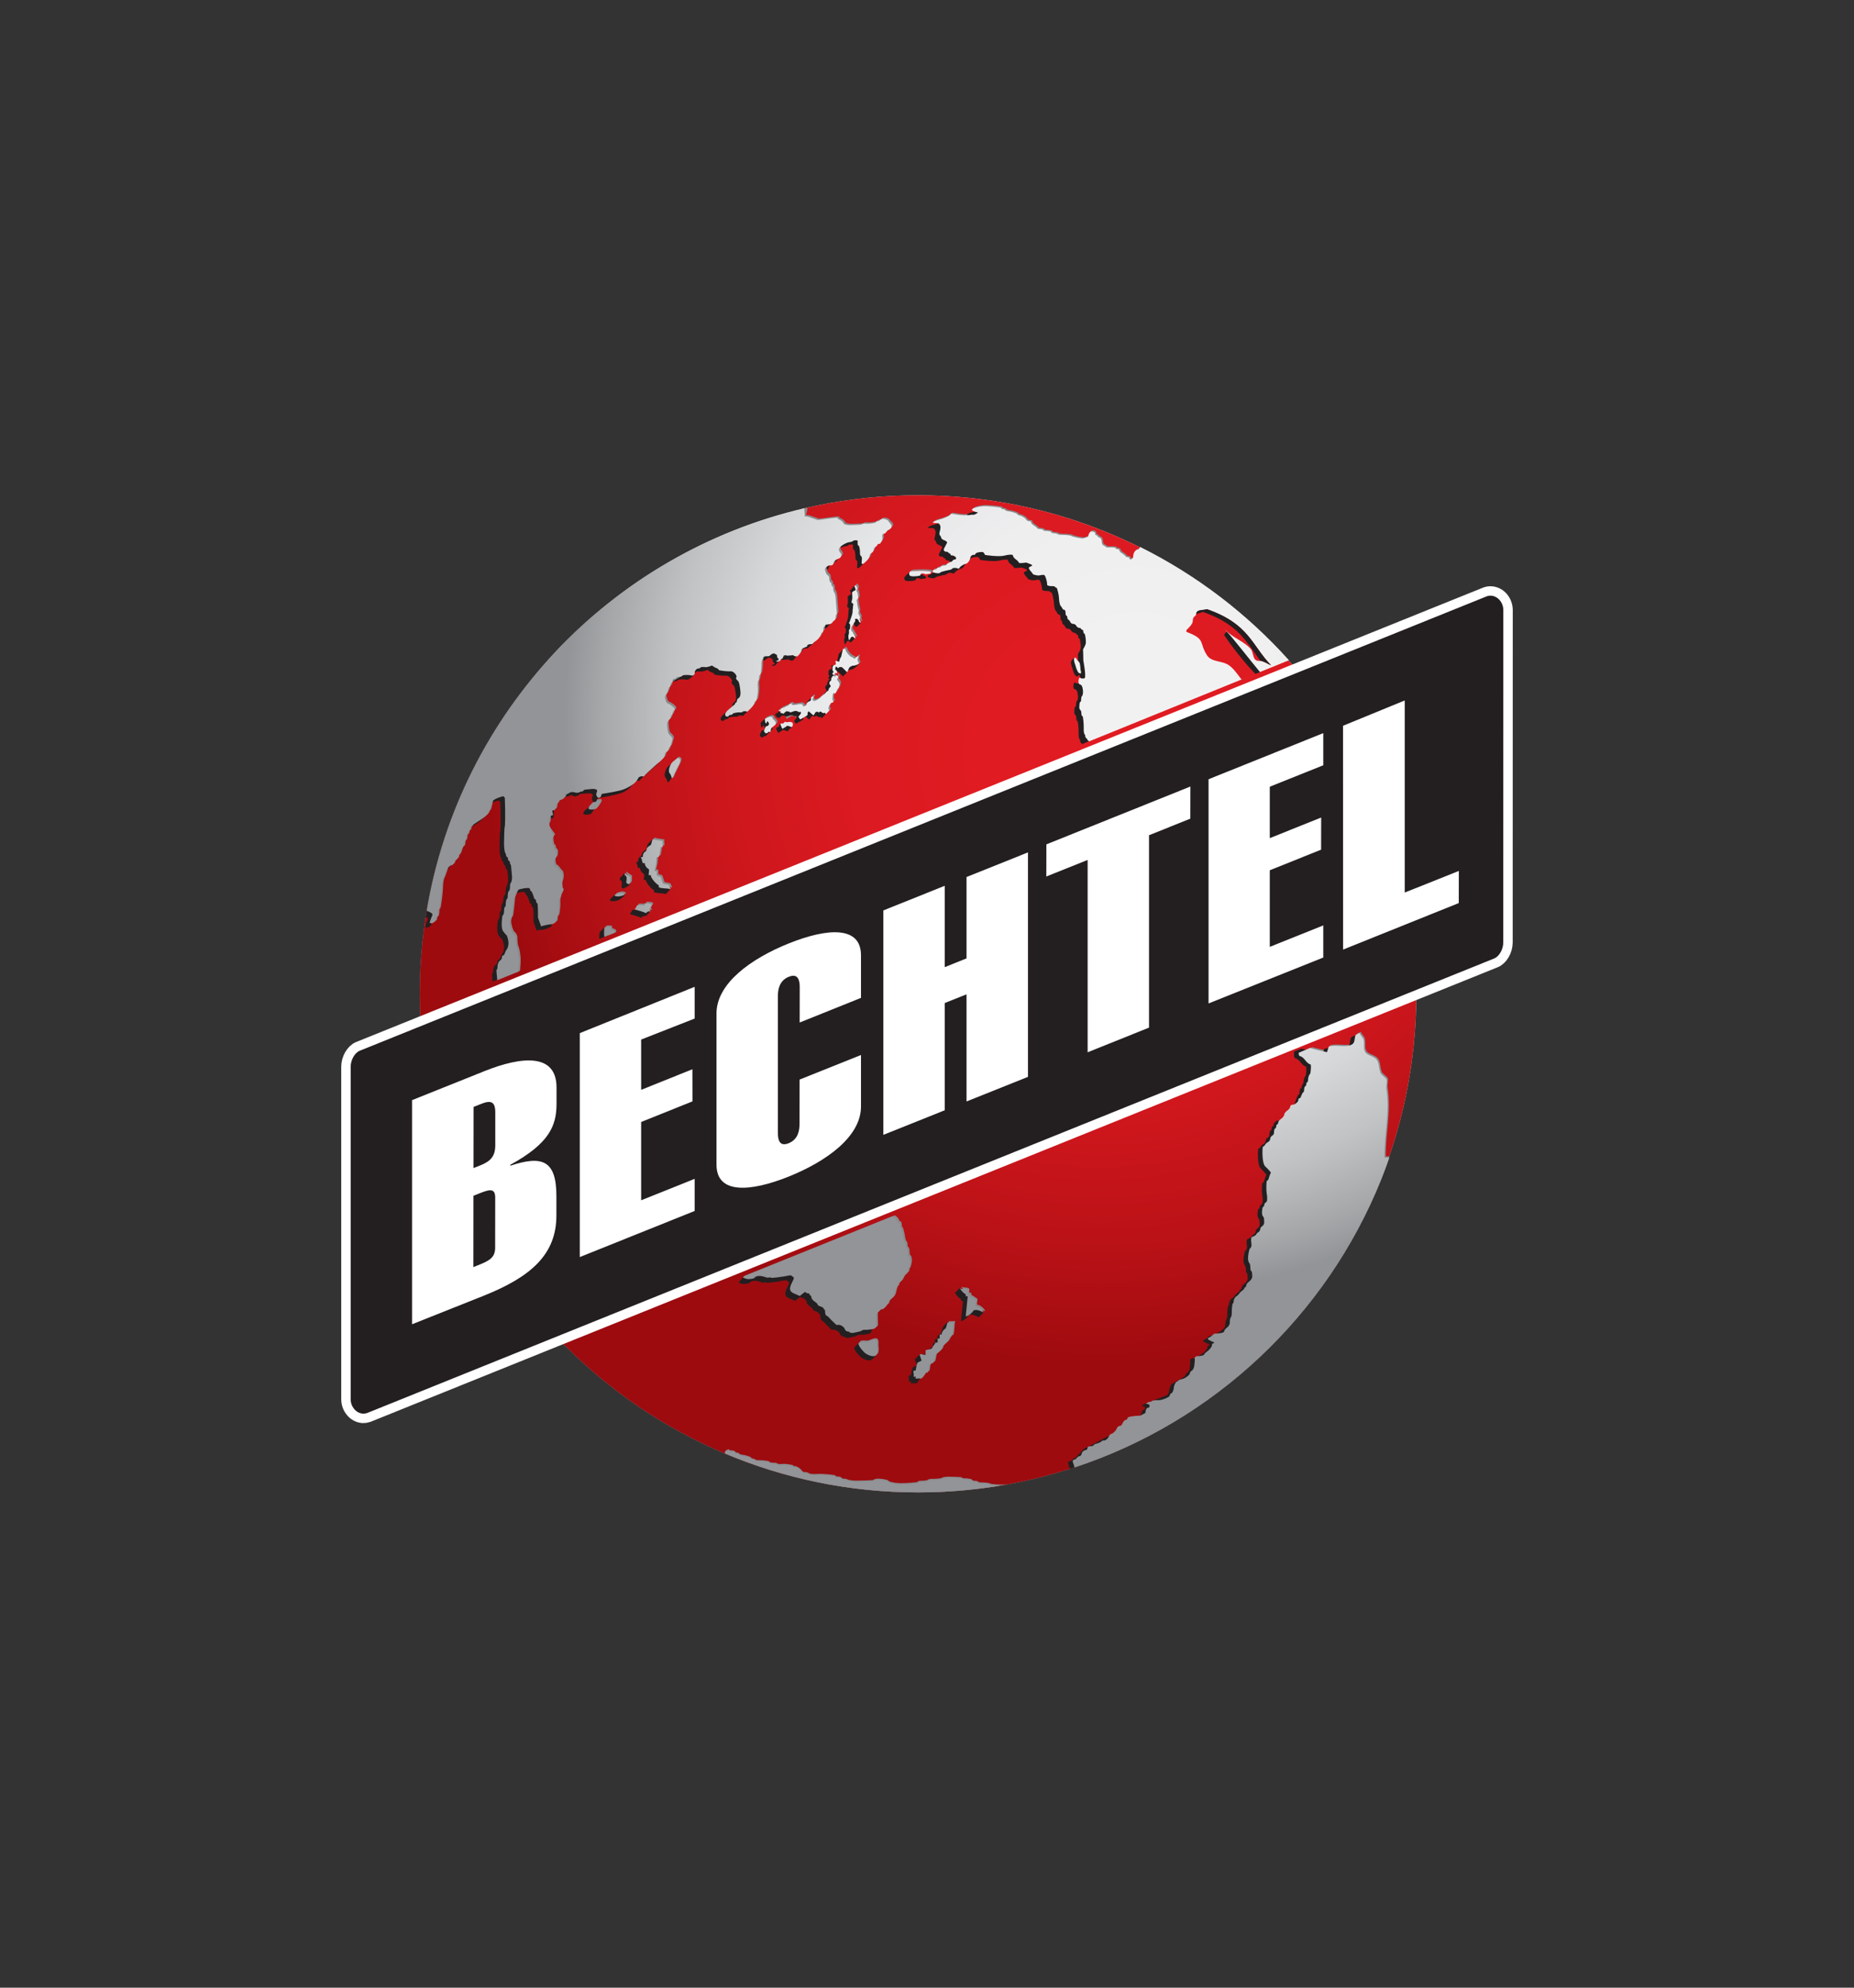 <?xml version="1.0" encoding="utf-8"?>
<!-- Generator: Adobe Illustrator 25.1.0, SVG Export Plug-In . SVG Version: 6.00 Build 0)  -->
<svg version="1.1" id="Layer_1" xmlns="http://www.w3.org/2000/svg" xmlns:xlink="http://www.w3.org/1999/xlink" x="0px" y="0px"
	 viewBox="0 0 280 300" style="enable-background:new 0 0 280 300;" xml:space="preserve">
<rect x="0" y="0" width="280" height="300" fill="#333333" stroke="none"/>
<style type="text/css">
	.st0{fill:url(#SVGID_1_);}
	.st1{fill:url(#SVGID_2_);}
	.st2{fill:#898B8D;}
	.st3{fill:#231F20;}
	.st4{fill:#929497;}
	.st5{fill:url(#SVGID_3_);}
	.st6{fill:url(#SVGID_4_);}
	.st7{fill:url(#SVGID_5_);}
	.st8{fill:url(#SVGID_6_);}
	.st9{fill:url(#SVGID_7_);}
	.st10{fill:url(#SVGID_8_);}
	.st11{fill:url(#SVGID_9_);}
	.st12{fill:url(#SVGID_10_);}
	.st13{fill:url(#SVGID_11_);}
	.st14{fill:url(#SVGID_12_);}
	.st15{fill:url(#SVGID_13_);}
	.st16{fill:url(#SVGID_14_);}
	.st17{fill:url(#SVGID_15_);}
	.st18{fill:url(#SVGID_16_);}
	.st19{fill:url(#SVGID_17_);}
	.st20{fill:url(#SVGID_18_);}
	.st21{fill:url(#SVGID_19_);}
	.st22{fill:url(#SVGID_20_);}
	.st23{fill:none;stroke:#FFFFFF;stroke-width:2.85;}
	.st24{fill:#FFFFFF;}
</style>
<g>
	
		<radialGradient id="SVGID_1_" cx="24.3" cy="297.71" r="466.119" gradientTransform="matrix(0.249 0 0 0.249 160.066 39.275)" gradientUnits="userSpaceOnUse">
		<stop  offset="0.16" style="stop-color:#F2F2F2"/>
		<stop  offset="0.292" style="stop-color:#EEEEEE"/>
		<stop  offset="0.429" style="stop-color:#E2E2E2"/>
		<stop  offset="0.569" style="stop-color:#CDCDCD"/>
		<stop  offset="0.709" style="stop-color:#B0B0B0"/>
		<stop  offset="0.8" style="stop-color:#999999"/>
	</radialGradient>
	<path class="st0" d="M138.65,74.75c41.56,0,75.25,33.69,75.25,75.25c0,41.56-33.69,75.25-75.25,75.25
		c-41.56,0-75.25-33.69-75.25-75.25C63.4,108.44,97.09,74.75,138.65,74.75z"/>
	
		<radialGradient id="SVGID_2_" cx="24.3" cy="297.71" r="466.119" gradientTransform="matrix(0.249 0 0 0.249 160.066 39.275)" gradientUnits="userSpaceOnUse">
		<stop  offset="0.16" style="stop-color:#E01B22"/>
		<stop  offset="0.313" style="stop-color:#DC1A21"/>
		<stop  offset="0.472" style="stop-color:#CF171D"/>
		<stop  offset="0.633" style="stop-color:#BB1217"/>
		<stop  offset="0.796" style="stop-color:#9E0B0F"/>
		<stop  offset="0.8" style="stop-color:#9D0B0F"/>
	</radialGradient>
	<path class="st1" d="M138.65,74.75c41.56,0,75.25,33.69,75.25,75.25c0,41.56-33.69,75.25-75.25,75.25
		c-41.56,0-75.25-33.69-75.25-75.25C63.4,108.44,97.09,74.75,138.65,74.75z"/>
	<g>
		<g>
			<g>
				<path class="st2" d="M140.69,86.04c-0.24-0.17-2.88-0.13-3.04,0c-0.06,0.04-0.09,0.12-0.1,0.2c0.55-0.1,2.69-0.12,2.91,0.04
					c0.06,0.04,0.1,0.07,0.12,0.1c0.05-0.01,0.1-0.02,0.11-0.03C140.84,86.24,140.93,86.21,140.69,86.04z"/>
			</g>
		</g>
		<path class="st2" d="M98.82,126.39c-0.14,0.22-0.14,0.65-0.3,0.91l0,0c-0.33,0.17-0.61,0.44-0.61,0.61c0,0.17-0.14,0.37-0.3,0.45
			c-0.17,0.08-0.3,0.42-0.3,0.76l0,0c-0.1,0-0.2,0-0.3,0c0.22,0.4,0.11,0.37,0.3,0.91c0.1,0,0.21,0,0.3,0l0,0
			c0,0.33,0.27,0.74,0.61,0.91l0,0c0.12,0.24-0.07,0.66,0,0.91c0.1,0,0.21,0,0.3,0l0,0c0,0.33,0.47,0.98,1.04,1.43
			c0,0,0,0,0.17,0.09c0,0.1,0,0.21,0,0.3c0.51,0.25,1.24,0.11,1.82,0.3c-0.14-0.12-0.15-0.51-0.3-0.61
			c-0.36-0.24-0.65-0.05-0.91-0.3c0,0-0.29-0.9-0.3-0.91c-0.28-0.26-0.54-0.11-0.61-0.3v-0.61c-0.11,0-0.2,0-0.3,0
			c-0.03-0.1-0.03-0.1-0.03-0.1c0.18-0.61,0.3-1.4,0.27-1.75c0,0,0,0,0.07-0.27c0.1,0,0.21,0,0.3,0c0.26-0.82,0.1-0.66,0.3-1.52
			c0.1,0,0.21,0,0.3,0c0.06-0.27-0.09-0.63,0-0.91C99.93,126.59,99.08,126.57,98.82,126.39z"/>
		<path class="st2" d="M94.57,131.55c0,0.1,0,0.21,0,0.3c0.6,0.29,0.08,1.05,0.3,1.21c0.81,0.61,0.49-0.82,0.6-0.91
			C95.35,132.07,94.59,131.57,94.57,131.55z"/>
		<g>
			<path class="st2" d="M93.89,135.04c0.37-0.08,0.68-0.2,0.68-0.25c0-0.05-0.22-0.22-0.49-0.24c-0.27-0.02-1.02,0.17-1.02,0.34
				C93.05,135.06,93.51,135.13,93.89,135.04z"/>
		</g>
		<path class="st2" d="M97.6,136.1c0,0.1,0,0.21,0,0.3c-0.35,0-0.87-0.05-1.21,0c0.13,0.07-0.27,0.53-0.3,0.61
			c0.68,0.23,1.16,0.31,1.82,0.61c-0.21-0.02,0.09-0.3,0.3-0.3c0.1,0,0.21,0,0.3,0C97.77,136.74,99.75,136.1,97.6,136.1z"/>
		<path class="st2" d="M92.44,140.05c0-0.1,0-0.2,0-0.3c-0.32-0.12-0.87-0.08-0.91,0c-0.04,0.08-0.14,0.98,0,1.52
			c0.08,0,0.14-0.12,0.24-0.06l1.28-0.52v-0.33C93.02,140.29,92.54,140.1,92.44,140.05z"/>
		<path class="st2" d="M145.17,194.2c0.22,0.35,0.33,0.46,0.82,0.7c0,0.1,0.1,0.41,0.1,0.51c0.1,0,0.21,0,0.3,0l0.69,2.29
			c0.67-0.09,1.48,0.18,1.74,0.14c-0.08-0.08-0.08-0.08-0.08-0.08c-0.29-0.46-0.8-0.83-1.14-0.83l0,0c-0.15-0.19,0.09-0.67,0-0.91
			c-0.01-0.02-0.84-0.58-0.91-0.61c0-0.1,0-0.2,0-0.3c-0.1,0-0.2,0-0.3,0v-0.61C146.04,194.24,145.27,194.36,145.17,194.2z"/>
		<path class="st2" d="M138.5,207.86c0.1,0,0.82-0.07,0.91,0c0.02-0.04,0.61-0.91,0.61-0.91c0.11,0,0.21,0,0.3,0
			c0.22-0.36,0.1-0.91,0.3-1.21l0.61-0.3c0.11-0.24,0.2-1.06,0.3-1.21l0,0c0.5-0.33,0.91-0.74,0.91-0.91c0-0.17,0.27-0.51,0.61-0.76
			c0.34-0.25,0.61-0.73,0.61-1.06l0,0c0.11,0,0.21,0,0.3,0c0.25-0.64,0.14-1.51,0.3-2.12c-0.21,0-0.7,0.09-0.91,0
			c-0.05,0.08-0.1,0.26-0.15,0.45"/>
		<path class="st2" d="M138.65,225.24c4.58,0,9.06-0.41,13.41-1.19c-0.27,0.01-0.52,0.02-0.71,0.02c-1.02,0.01-1.86-0.12-1.86-0.18
			c0-0.06-0.93-0.17-1.25-0.15c-0.32,0.03-0.57-0.1-0.57-0.16c0-0.05-0.35-0.1-0.55-0.1c-0.2,0-0.36-0.15-0.36-0.2
			s-0.76-0.19-1.03-0.16c-0.27,0.03-0.49-0.09-0.49-0.15c0-0.05-1.46-0.1-2.02-0.1c-0.56,0-1.02,0.15-1.02,0.2
			c0,0.06-0.99,0.15-1.39,0.13c-0.4-0.02-0.73,0.12-0.73,0.17c0,0.05-0.76,0.14-1.03,0.12c-0.27-0.01-0.49,0.12-0.49,0.18
			c0,0.06-1.94,0.22-2.76,0.18c-0.82-0.04-1.56-0.21-1.64-0.38c-0.08-0.17-1.17-0.3-1.56-0.3c-0.39,0-0.71,0.15-0.71,0.2
			c0,0.05-1.85,0.1-2.59,0.1s-1.35-0.15-1.35-0.2s-0.35-0.1-0.55-0.1c-0.2,0-0.36-0.15-0.36-0.2c0-0.05-0.35-0.14-0.55-0.12
			c-0.2,0.01-0.36-0.12-0.36-0.18c0-0.06-1.85-0.27-2.59-0.21c-0.74,0.06-1.35-0.04-1.35-0.09c0-0.06-0.46-0.24-0.62-0.19
			c-0.16,0.05-0.43-0.11-0.59-0.37c-0.17-0.25-0.78-0.57-0.93-0.53c-0.15,0.04-0.28-0.08-0.28-0.13c0-0.06-1.14-0.26-1.6-0.2
			c-0.46,0.06-0.83-0.04-0.83-0.1c0-0.06-0.54-0.1-0.78-0.1c-0.24,0-0.43-0.15-0.43-0.2c0-0.05-1.04-0.19-1.42-0.16
			c-0.39,0.03-0.7-0.09-0.7-0.14c0-0.05-0.14-0.1-0.3-0.1c-0.17,0-0.3-0.15-0.3-0.2c0-0.06-0.92-0.37-1.24-0.38
			c-0.32-0.01-0.58-0.17-0.58-0.23c0-0.06-0.14-0.1-0.3-0.1c-0.17,0-0.3-0.15-0.3-0.2c0-0.06-0.42-0.15-0.59-0.13
			c-0.17,0.02-0.32-0.12-0.32-0.17c0-0.06-0.21,0.08-0.35,0.12c-0.14,0.04-0.25,0.22-0.25,0.38c0,0.03-0.01,0.07-0.03,0.1
			C118.39,223.14,128.28,225.24,138.65,225.24z"/>
		<path class="st2" d="M102.52,114.22c0,0-0.34,0.26-0.43,0.36c-0.06,0.07-0.32,0.21-0.48,0.41c-0.07,0.08-0.2,0.33-0.29,0.59
			c-0.1,0.26-0.12,0.52-0.1,0.7c0.02,0.18,0.17,0.29,0.25,0.46c0.13,0.25,0.16,0.46,0.16,0.46s0.1,0.09,0.16,0.01
			c0.08-0.12,0.08-0.3,0.15-0.43c0.27-0.48,0.54-1.13,0.68-1.36c0.13-0.23,0.37-0.78,0.29-0.93
			C102.76,114.18,102.52,114.22,102.52,114.22z"/>
		<path class="st2" d="M89.89,120.86c-0.07,0.08-0.39,0.26-0.59,0.5c-0.08,0.1-0.09,0.07-0.2,0.37c-0.12,0.32,1.1,0.28,1.26,0
			c0.16-0.28,0.62-0.82,0.52-1.01C90.7,120.38,89.99,120.74,89.89,120.86z"/>
		<path class="st2" d="M131.21,202.3c-0.32,0.1-0.98-0.1-1.27,0.12c-0.41,0.3,0.87,1.54,0.87,1.54s0.95,0.75,1.65,0.43
			c0.39-0.18,0.19-1.49,0.19-1.49s0.14-0.82-0.29-0.9C131.99,201.93,131.54,202.2,131.21,202.3z"/>
		<path class="st2" d="M209.14,176.41c0.23-0.62,0.46-1.25,0.68-1.88c-0.25,0-0.54-0.01-0.54,0c0-3.83,0.84-6.69,0.29-10.41
			c-0.07-0.46,0.14-1.03,0-1.45c-0.04-0.1-0.8-0.7-0.87-0.87c-0.35-0.93-0.15-1.39-0.58-2.02c-0.4-0.57-1.42-0.64-1.74-1.16
			c-0.37-0.6-0.04-1.29-0.29-2.02c-0.04-0.11-0.51-0.65-0.58-0.87l-0.58,0.29c-0.25,0.65-0.05,1.17-0.58,1.45
			c-0.98,0.51-2.25-0.04-3.47,0.29l-0.29,0.87c-0.68-0.21-1.72-0.36-2.38-0.59l-1.89,0.76c0.01,0.24,2.89,2.47,2.89,2.47"/>
		<path class="st2" d="M194.65,99.73c-6.29-7-13.87-12.82-22.38-17.07"/>
		<path class="st2" d="M176.79,89.41l-29.47-7.63l-1.53,2.58l-4.11,1.97c-0.26-0.03-0.65-0.1-0.65-0.24c0-0.17,0.14-0.3,0.3-0.3
			c0.17,0,0.3-0.04,0.3-0.1c0-0.06,0.14-0.2,0.3-0.2c0.17,0,0.3-0.05,0.3-0.1c0-0.06,0.15-0.19,0.32-0.18
			c0.18,0.02,0.59-0.07,0.59-0.13c0-0.06,0.1-0.22,0.23-0.25c0.12-0.02,0.68-0.31,0.68-0.36c0-0.06,0.13-0.2,0.3-0.2
			c0.17,0,0.27-0.11,0.23-0.26l-2.37-4.66c-0.01-0.2-0.17-0.55-0.41-0.55c-0.24,0-0.78-0.05-0.78-0.1c0-0.06,0.42-0.3,0.94-0.42
			c0.52-0.12,1.78-0.6,1.76-0.84c-0.01-0.25,1.59,0.4,3.27,0.07c0.41,0.12,0.88-0.33,0.88-0.33c-0.6-0.11-1-0.32-0.89-0.48
			c0.11-0.15,0.76-0.39,1.57-0.46c0.8-0.07,2.79,0.18,2.79,0.23c0,0.06,0.14,0.2,0.3,0.2c0.17,0,0.3,0.04,0.3,0.1
			c0,0.06,0.26,0.21,0.58,0.23c0.32,0.01,1.24,0.32,1.24,0.38c0,0.05,0.2,0.23,0.45,0.26c0.25,0.03,0.83,0.39,0.91,0.55
			c0.08,0.17,0.29,0.3,0.46,0.3c0.17,0,0.3,0.04,0.3,0.1c0,0.05,0.09,0.29,0.21,0.38c0.12,0.1,0.7,0.47,0.7,0.53
			c0,0.06,0.15,0.19,0.33,0.17c0.18-0.02,0.58,0.08,0.58,0.13c0,0.05,0.19,0.19,0.43,0.17c0.24-0.02,0.78,0.08,0.78,0.13
			c0,0.06,0.12,0.2,0.27,0.2c0.15,0,0.64,0.05,0.64,0.1c0,0.05,0.32,0.18,0.7,0.16c0.39-0.02,1.42,0.09,1.42,0.14
			c0,0.06,0.79,0.3,1.75,0.41c0,0,0,0,0.67-0.21c0.14-0.05,0.14-0.05,0.14-0.05c0.09-0.48,0.32-0.84,0.53-0.82
			c0.2,0.03,0.54,0.09,0.54,0.26c0,0.17,0.05,0.3,0.1,0.3c0.06,0,0.21,0.04,0.21,0.1c0,0.06,0.23,0.27,0.51,0.36c0,0,0,0,0.1,0.15
			c0.14,0.24,0.01,0.72,0.3,0.91c0.55,0.35,0.55,0.35,0.55,0.35c0.7-0.03,1.27,0,1.27,0.05c0,0.06,0.14,0.2,0.3,0.2
			c0.17,0,0.3,0.05,0.3,0.1c0,0.06,0.09,0.29,0.21,0.38c0.12,0.1,0.7,0.47,0.7,0.53c0,0.06,0.14,0.2,0.3,0.2s0.3,0.04,0.3,0.1
			c0,0.05,0.06,0.22,0.15,0.25c0.08,0.02,0.46-0.08,0.46-0.51c0-0.42,0.33-1.02,0.73-0.98c0.02,0,0.08-0.06,0.16-0.16"/>
		<g>
			<path class="st2" d="M115.83,108.84l-0.11-0.6c0.1-0.05,0.61-0.24,0.7-0.29c0.06-0.04,0.38,0,0.44,0.04
				c0.07,0.06,0.06,0.21,0.1,0.26c0.08,0.12,0.24,0.2,0.32,0.32c0.4,0.59-0.15,0.65-0.53,1.08"/>
			<path class="st2" d="M120.34,107.58c0.1,0.12,0.06,0.32,0.06,0.3c0.01,0.16-0.12,0.4-0.32,0.32c-0.01,0-0.1-0.03-0.14-0.06
				c-0.11-0.09-0.37-0.12-0.48-0.08c-0.03,0.01,0,0.04-0.04,0.08c-0.06,0.05-0.29,0.17-0.47,0.26c0,0-0.02,0.16-0.14,0.06
				c-0.1-0.08-0.32-0.64-0.29-0.7c0.02-0.05,0.08-0.05,0.1-0.1c0.3,0.09,0.32,0.03,0.58-0.25c0.08,0.06,0.3,0.09,0.36,0.08
				C119.73,107.44,120.18,107.4,120.34,107.58z"/>
			<path class="st2" d="M118.1,107.08c-0.14,0.01-0.13,0-0.28-0.04c0.02-0.05,0.04-0.11,0.06-0.18c0.05,0,0.17,0.01,0.22-0.02
				c0.08-0.05,0.06-0.12,0.14-0.18c0.09-0.07,0.26-0.08,0.36-0.12c0,0,0.33-0.17,0.46-0.26c0,0,0.13,0.02,0.16,0
				c0.15-0.09,0.14-0.24,0.33-0.32c0,0,0.01-0.04,0.2,0c0.19,0.04-0.07,0.03,0.1,0.14c0.17,0.11,0.48,0.01,0.7-0.01
				c0.26-0.03,0.5-0.14,0.78-0.05c0.29,0.09,0.01,0.31,0.28,0.32l0.08-0.04c0.11-0.05,0.34-0.14,0.38-0.26
				c0.01-0.03-0.07-0.11-0.08-0.12c0.04,0.04,0.19-0.2,0.24-0.24c0.07-0.06,0.38-0.16,0.44-0.24c0.11-0.14-0.07-0.37,0.14-0.54
				c0.08-0.06,0.1-0.06,0.16-0.07c0.03-0.01,0.18,0.04,0.08,0.2c-0.05-0.02-0.13,0.19-0.12,0.24c0.05,0.33,0.36,0.26,0.6,0.13
				c0,0,0.35-0.21,0.34-0.22c0.23-0.12,0.31-0.28,0.44-0.4c0.06-0.05,0.4-0.26,0.45-0.32c0.21-0.28,0.37-0.42,0.59-0.54
				c-0.01-0.28,0.09-0.34,0.35-0.62c-0.1-0.2-0.29-0.37-0.21-0.58c0.07-0.22,0.25-0.21,0.28-0.4c0.01-0.06-0.04-0.14,0-0.2
				c0.11-0.15,0.16-0.29,0.14-0.3c0.22-0.15,0.21-0.15,0.42,0.06c-0.03,0.04-0.01,0.16,0.22,0.14c0.23-0.02-0.16-0.33,0-0.36
				c0.17-0.03,0.13,0.02,0.16,0.04c0.23,0.2-0.05,0.37-0.05,0.56c0,0.12,0.24,0.37,0.2,0.32c0.04,0.07,0.18,0.38,0.18,0.38
				c-0.07,0.05-0.12,0.53-0.15,0.62c-0.17-0.06-0.38,0.58-0.41,0.64c-0.03,0.05-0.19,0.24-0.22,0.22c0,0-0.03-0.15-0.04-0.16
				c0.01-0.02-0.17,0.08-0.22,0.18l-0.04,0.4c0.01,0.03,0,0.22-0.02,0.3c-0.03,0.11,0.01,0.17,0.06,0.26c0,0,0.07,0.14,0.1,0.18
				c0.06,0.07-0.24,0.19-0.22,0.18c-0.01,0-0.06-0.02-0.06-0.02c-0.3,0.17-0.54,0.78-0.47,0.98c0.04,0.12,0.1,0.06,0.14,0.1
				c-0.01,0.03,0.06-0.03-0.02,0.1c-0.08,0.13-0.34,0.32-0.49,0.56"/>
			<path class="st2" d="M127.41,98.31c0.02-0.1,0.08-0.38,0.11-0.46c0.02-0.09,0.02-0.11,0.12-0.16c0.1-0.06,0.14,0,0.24,0
				c0.23,0.58,0.33,0.68,0.79,1.13c0.04,0.04,0.25,0.12,0.3,0.14c0.12,0.05,0.19,0.15,0.28,0.24c0.18-0.06,0.32-0.33,0.54-0.37
				c0.23-0.05,0.05,0.09,0.02,0.18c-0.07,0.22-0.08,0.22-0.02,0.5c0.02,0.13,0.18,0.3,0.18,0.3c0.06,0.02,0,0.07,0.04,0.08
				c-0.13,0.05-0.17,0.14-0.32,0.2"/>
			<path class="st2" d="M129.42,88.76c0.05-0.2-0.37-0.65-0.03-0.6c0.03-0.05,0.03-0.11,0.08-0.08c0.06,0.03,0.17,0.24,0.22,0.34
				c0.09,0.21-0.06,0.28-0.08,0.48c-0.01,0.1,0.1,0.19,0.12,0.24c0.01,0.06,0.15,0.65,0.11,0.84c-0.04,0.19-0.2,0.28-0.2,0.32
				c0,0.04,0.13,0.98,0.15,1.04c0,0,0.11,0.4,0.13,0.5c0.04,0.14-0.07,0.49-0.07,0.5c0.01,0.03,0.22,0.35,0.26,0.46
				c0.02,0.05,0.01,0.17,0.04,0.24c-0.01,0.01-0.08,0.06-0.08,0.08c-0.01,0.17,0.3,0.67,0.08,0.6c-0.22-0.07-0.18-0.26-0.22-0.3
				c-0.13-0.16-0.15-0.29-0.4-0.29c-0.25,0.01-0.12,0.12-0.12,0.12c-0.03,0.07,0.03,0.18,0,0.24c-0.03,0.06-0.13,0.21-0.14,0.22
				c-0.08,0.13-0.34,0.5-0.37,0.56c-0.03,0.06-0.14,0.23-0.11,0.5c0.03,0.27,0.16,0.26,0.22,0.34c0.08,0.12,0.07,0.21,0.13,0.31
				c0.02,0.02,0.16,0.22,0.18,0.25c0.04,0.04,0.11,0.3,0.12,0.32c-0.02,0-0.1,0.1-0.12,0.12c-0.54-0.74-0.7,0.26-0.83,0.25
				l-0.12-1.29"/>
		</g>
	</g>
	<g>
		<g>
			<path class="st3" d="M139.74,86.99c-0.18-0.13-1.49-0.77-2.32-0.72c0,0-0.68,0.68-0.72,0.72c-0.16,0.13-0.17,0.45,0,0.61
				c0.17,0.16,1,0.12,1.52,0c0.05-0.02,0.1-0.48,0.61-0.3c0.1,0.03,0.15,0.06,0.16,0.09c0.31-0.03,0.69-0.05,0.75-0.09
				C139.89,87.19,139.98,87.16,139.74,86.99z"/>
		</g>
		<path class="st3" d="M99.38,127.65c-0.36-0.09-0.47-0.89-0.8-1.02c-0.03-0.01-0.69,0.73-0.72,0.72c-0.14,0.22-0.14,0.65-0.3,0.91
			l0,0c-0.33,0.17-0.61,0.44-0.61,0.61c0,0.17-0.14,0.37-0.3,0.46c-0.17,0.08-0.3,0.43-0.3,0.76l0,0c-0.1,0-0.2,0-0.3,0
			c0.22,0.4,0.12,0.37,0.3,0.91c0.1,0,0.21,0,0.3,0l0,0c0,0.33,0.27,0.74,0.6,0.91l0,0c0.13,0.24-0.07,0.66,0,0.91
			c0.11,0,0.21,0,0.3,0l0,0c0,0.33,0.47,0.98,1.04,1.43c0,0,0,0,0.17,0.09c0,0.1,0,0.21,0,0.3c0.51,0.25,1.24,0.11,1.82,0.3
			c-0.05-0.04,0.72-0.72,0.69-0.81c-0.05-0.15-0.68-0.07-0.78-0.13c-0.36-0.24-0.48,0.14-0.75-0.11c0,0-0.67-0.77-0.68-0.78
			c-0.28-0.26-0.3-0.19-0.36-0.38l-0.24-0.53c-0.1,0,0.05-0.1-0.05-0.1c-0.03-0.1-0.17-0.11-0.17-0.11
			c0.18-0.61,0.19-1.29,0.15-1.64c0,0,0,0,0.07-0.27c0.11,0,0.21,0,0.31,0c0.25-0.82,0.09-0.66,0.3-1.52c0.1,0,0.21,0,0.3,0"/>
		<path class="st3" d="M93.62,132.5c0,0.1,0,0.21,0,0.3c0.6,0.29,0.09,1.05,0.3,1.21c0.1,0.08,0.18,0.1,0.25,0.08
			c0.13-0.04,0.96-0.41,0.98-0.69c0.05-0.67-0.89-1.57-0.82-1.63C94.34,131.78,93.64,132.52,93.62,132.5z"/>
		<g>
			<path class="st3" d="M92.94,135.99c0.37-0.08,0.68-0.2,0.68-0.25c0-0.02,0.83-0.58,0.72-0.72c-0.18-0.22-1.36-0.05-1.49,0.05
				c-0.11,0.08-0.74,0.6-0.74,0.77C92.1,136.01,92.56,136.07,92.94,135.99z"/>
		</g>
		<path class="st3" d="M96.65,137.05c0,0.1,0,0.21,0,0.3c-0.35,0-0.87-0.05-1.22,0c0.13,0.07-0.27,0.53-0.3,0.61
			c0.68,0.23,1.16,0.31,1.82,0.61c-0.21-0.02,0.1-0.3,0.3-0.3c0.11,0,0.37-0.07,0.3,0C98.28,137.55,98.8,137.05,96.65,137.05z"/>
		<path class="st3" d="M91.49,141c0-0.1-0.19-0.92-0.19-1.02c0,0-0.68,0.63-0.72,0.72c-0.03,0.06-0.09,0.54-0.07,1.01l1.35-0.54
			C91.72,141.09,91.55,141.02,91.49,141z"/>
		<path class="st3" d="M144.22,195.15c0.31,0.4,0.43,0.66,0.91,0.91c0,0.1,0,0.21,0,0.3c0.11,0,0.21,0,0.3,0c0,0-0.25,2.53-0.3,3.03
			l0,0c0.33,0,0.88-0.41,1.21-0.91l0,0c0.72-0.22,1.26,0.34,1.52,0.3l0.72-0.72l-1.23-0.6c-0.15-0.19-1.26-2.13-1.36-2.13
			l-1.05-0.92L144.22,195.15z"/>
		<path class="st3" d="M142.4,200.31c-0.1,0.16-0.19,0.73-0.3,0.91l0,0c-0.33,0.17-0.61,0.58-0.61,0.91l0,0c-0.11,0-0.2,0-0.3,0
			v0.61c-0.1,0-0.2,0-0.3,0v0.61c-0.11,0-0.2,0-0.3,0l-0.61,0.91c-0.37,0.22-0.85,0.11-0.91,0.3l-0.19-0.12l-0.72,0.73
			c0.11,0.3,0.3,0.91,0.3,0.91c-0.05,0.02-0.61,0.3-0.61,0.3c-0.28,0.63-0.09,0.46-0.3,1.21c-0.11,0-0.2,0-0.3,0
			c-0.07,0.26,0.1,0.63,0,0.91c0.26,0.12,0.4-0.25,0.3,0.3c0.1,0,0.82-0.07,0.91,0c0.02-0.04,1.33-2.08,1.33-2.08l3.29-5.63
			c0,0-0.12-0.89,0.04-1.5C142.91,199.59,142.4,200.31,142.4,200.31z"/>
		<path class="st3" d="M101.69,115.05c0,0-0.34,0.26-0.43,0.36c-0.06,0.07-0.32,0.21-0.48,0.41c-0.07,0.08-0.2,0.33-0.29,0.59
			c-0.1,0.26-0.12,0.52-0.1,0.7c0.02,0.18,0.17,0.29,0.26,0.46c0.13,0.25,0.16,0.46,0.16,0.46s0.1,0.09,0.16,0.01
			c0.08-0.12,0.4-0.51,0.48-0.65c0.27-0.48,0.21-0.91,0.35-1.14c0.14-0.23,0.37-0.78,0.29-0.93
			C101.93,115.01,101.69,115.05,101.69,115.05z"/>
		<path class="st3" d="M88.88,121.87c-0.07,0.08-0.39,0.26-0.59,0.5c-0.08,0.1-0.09,0.06-0.2,0.37c-0.12,0.32,1.1,0.28,1.26-0.01
			c0.16-0.28,0.63-0.82,0.52-1.01C89.69,121.39,88.98,121.76,88.88,121.87z"/>
		<path class="st3" d="M129.73,202.64c0,0-0.34,0.41-0.63,0.63c-0.41,0.3,0.87,1.54,0.87,1.54s0.95,0.75,1.65,0.43
			c0.13-0.06,0.73-0.68,0.73-0.68c0.05-0.44-0.54-0.81-0.54-0.81s0.14-0.82-0.29-0.9C131.14,202.78,130.05,202.54,129.73,202.64z"/>
		<path class="st3" d="M162.27,100.12c0,0,0.11-0.72,0.01-0.86c-0.04-0.05-0.41,0.41-0.45,0.45c-0.06,0.06-0.08,0.16-0.09,0.3
			c-0.02,0.23,0.2,0.81,0.2,0.81s0.15,0.63,0.38,1.03c0.15,0.26,0.26,0.19,0.34,0.24c0.08,0.05,0.05-0.02,0.14-0.07
			c0.16-0.09,0.42-0.26,0.42-0.38c0.01-0.21-0.56-0.81-0.59-1.03C162.59,100.39,162.27,100.12,162.27,100.12z"/>
		<path class="st3" d="M207.89,178.39c-3.27,8.12-7.92,15.53-13.65,21.96c-8.71,9.5-20.11,17.29-32.67,21.33
			c0,0-0.19-0.59-0.22-0.67c-0.21-0.63,0.41-0.42,0.46-0.53c0.05-0.11,0.35-0.41,0.51-0.41c0.17,0,1.37-1.51,1.56-1.49
			c0.19,0.01,8.33-4.46,8.33-4.46c0.02-0.42,0.27-1.32,0.43-1.32c0.17,0,0.3-0.14,0.3-0.3c0-0.17-0.2-0.3-0.45-0.29
			c-0.25,0.01,0.28-0.32,0.45-0.32c0.17,0,0.3-0.05,0.3-0.1c0-0.06,2.85-1.16,3-1.2c0.15-0.05,0.35-0.5,0.36-0.85
			c0.01-0.35,0.33-0.88,0.38-0.88c0.05,0,0.2-0.05,0.2-0.1c0-0.05,1.82-0.95,1.82-1.11s0.14-0.37,0.3-0.45
			c0.17-0.08,0.34-0.41,0.38-0.72c0.04-0.31,0.14-1.19,0.04-1.12c-0.1,0.07,0.13-0.4,0.43-0.36c0.3,0.04,1.22-0.54,1.5-0.73
			c0.29-0.19,0.69-0.7,0.69-0.86c0-0.17,0.04-0.3,0.1-0.3c0.06,0,0.22-0.07,0.25-0.15c0.02-0.08-0.89-0.32-0.96-0.55
			c-0.07-0.23,0,0,0.62-0.51c0.34-0.29,0.34-0.29,0.34-0.29c0.81,0,1.69-0.75,1.94-0.92c0.25-0.17,0.44-0.51,0.42-0.75
			c-0.02-0.25,0.08-0.76,0.13-0.76s0.19-0.34,0.17-0.75c-0.02-0.41,0.08-1.37,0.14-1.37c0.05,0,0.17-0.15,0.14-0.33
			c-0.03-0.18,0.2-0.65,0.37-0.73c0.17-0.08,0.39-0.3,0.49-0.47c0.1-0.18,0.73-0.63,0.73-0.69c0-0.05,0.04-0.2,0.1-0.2
			c0.05,0,0.2-0.14,0.2-0.3c0-0.17,0.21-0.44,0.46-0.61c0.25-0.17,0.46-0.5,0.46-0.75c0-0.24-0.05-0.77-0.1-0.77
			c-0.05,0-0.19-0.19-0.18-0.43c0.02-0.24-0.07-0.78-0.13-0.78c-0.05,0-0.22-0.32-0.23-0.72c-0.02-0.39,0.16-1.47,0.32-1.56
			c0.16-0.08,0.26-0.44,0.19-0.78c-0.07-0.34-0.06-0.91,0.09-0.93c0.15-0.02,0.64-0.31,0.64-0.37c0-0.05,0.13-0.26,0.29-0.33
			c0.16-0.07,0.32-0.32,0.32-0.48c0-0.17,0.13-0.37,0.3-0.46c0.17-0.08,0.3-0.35,0.3-0.6c0-0.24-0.05-0.77-0.1-0.77
			c-0.05,0-0.22-0.25-0.24-0.56c-0.02-0.31,0.08-0.95,0.13-0.95c0.06,0,0.21-0.14,0.21-0.3s0.13-0.36,0.29-0.43
			c0.16-0.07,0.22-0.68,0.1-1.3c-0.12-0.61-0.04-1.91,0.01-1.91c0.05,0,0.23-0.13,0.25-0.28c0.03-0.16,0.3-0.93,0.35-0.93
			c0.05,0-0.27-0.43-0.84-0.96c-0.57-0.53-0.43-2.99-0.38-2.99c0.06,0,0.26-0.13,0.33-0.28c0.07-0.15,0.31-0.37,0.46-0.43
			c0.16-0.06,0.32-0.34,0.32-0.5c0-0.17,0.13-0.37,0.3-0.46c0.17-0.08,0.29-0.3,0.27-0.49c-0.02-0.19,0.08-0.57,0.13-0.57
			c0.05,0,0.2-0.14,0.2-0.3c0-0.17,0.04-0.3,0.1-0.3c0.06,0,0.2-0.14,0.2-0.3c0-0.17,0.19-0.42,0.43-0.57
			c0.23-0.15,1.6-0.03,1.85-0.19c0.25-0.17,1.09-2.95,1.12-3.05c0.03-0.1,0.3-0.73,0.35-0.73c0.06,0,0.19-0.15,0.17-0.33
			c-0.02-0.18,0.08-0.58,0.13-0.58s0.2-0.14,0.2-0.3c0-0.17,0.04-0.3,0.1-0.3c0.05,0,0.19-0.2,0.17-0.44
			c-0.02-0.24,0.18-0.78,0.24-0.78c0.06,0,0.12-0.18,0.14-0.39c0.02-0.21,0.13-1.13-0.04-1.13c-0.17,0-0.51-0.27-0.76-0.61
			c-0.25-0.33-0.59-0.61-0.76-0.61c-0.17,0-0.27-0.25-0.24-0.56c0.01-0.09-0.01-0.22-0.04-0.46l1.15-0.47l3.16,0.91l0.29-0.87
			c1.22-0.32,2.49,0.23,3.47-0.29c0.52-0.28,0.32-0.8,0.58-1.45l0.58-0.29c0.07,0.22,0.54,0.76,0.58,0.87"/>
		<path class="st3" d="M163.43,112.32c-0.02-0.06-0.05-0.14-0.09-0.14c-0.05,0-0.2-0.14-0.2-0.3c0-0.17-0.04-0.3-0.1-0.3
			c-0.05,0-0.17-0.44-0.14-0.97s-0.11-1.76-0.16-1.76s-0.2-0.17-0.19-0.37c0.01-0.2-0.06-0.54-0.11-0.54c-0.05,0-0.2-0.2-0.2-0.44
			c0-0.24,0.05-0.78,0.1-0.78c0.05,0,0.2-0.16,0.18-0.37c-0.01-0.2,0.07-0.55,0.12-0.55c0.06,0,0.19-0.32,0.16-0.71
			c-0.02-0.39-0.09-1-0.48-1.07c-0.39-0.06-0.14-1.19,0.03-1.02c0.17,0.17,0.31,0.16,0.65,0.11c0.34-0.06-0.16-2.72-0.16-2.67
			c0,0.05-0.02-1.64-0.05-1.67c-0.03-0.03,0.39-0.59,0.43-1c0.04-0.41-0.12-1.37-0.18-1.37c-0.05,0-0.2-0.14-0.2-0.3
			c0-0.17-0.04-0.3-0.1-0.3s-0.2-0.04-0.2-0.1c0-0.05-0.14-0.2-0.3-0.2c-0.17,0-0.37-0.14-0.46-0.3c-0.08-0.17-0.29-0.3-0.45-0.3
			c-0.17,0-0.35-0.09-0.4-0.2c-0.06-0.11-0.25-0.41-0.3-0.41c-0.05,0-0.2-0.14-0.2-0.3c0-0.17-0.04-0.3-0.1-0.3
			c-0.05,0-0.19-0.17-0.16-0.38c0.02-0.21-0.08-0.53-0.14-0.53c-0.05,0-0.23-0.04-0.26-0.08c-0.03-0.05-0.29-0.53-0.35-0.53
			c-0.05,0-0.23-0.53-0.25-1.18c-0.03-0.65-0.3-1.55-0.36-1.55c-0.06,0-0.2-0.05-0.2-0.1c0-0.05-0.23-0.18-0.51-0.14
			c-0.28,0.03-0.71-0.11-0.71-0.16c0-0.06-0.02-0.34-0.05-0.5c-0.03-0.16-0.19-0.9-0.39-1.01c-0.2-0.1-0.67,0.08-0.91,0.06
			c-0.24-0.02-0.8-0.11-0.84-0.27c-0.04-0.17-0.68-0.69-0.55-0.93c0.13-0.23,1.01-0.24,0.02-0.59c-0.41-0.14-0.41-0.14-0.41-0.14
			c-0.61,0.08-1.11,0.1-1.11,0.04c0-0.05-0.21-0.34-0.46-0.51c-0.25-0.17-0.45-0.44-0.45-0.61c0-0.17-0.61-0.15-1.36,0.04
			c-0.75,0.19-2.89-0.08-2.89-0.14c0-0.06-0.11-0.29-0.25-0.38c-0.14-0.1-1.03,0.01-1.11,0.18c-0.09,0.17-0.23,0.26-0.32,0.22
			c-0.09-0.05-0.47,0.09-0.51,0.46c-0.04,0.37-0.43,0.86-0.67,0.88c-0.24,0.02-0.85,0.4-0.93,0.57c-0.08,0.17-0.23,0.22-0.32,0.13
			c-0.09-0.1-0.74-0.08-0.74-0.03c0,0.05-0.23,0.23-0.51,0.27c-0.28,0.03-1.31,0.29-1.31,0.34c0,0.05-0.2,0.18-0.44,0.16
			c-0.24-0.03-0.78-0.09-0.78-0.26c0-0.17,0.14-0.3,0.3-0.3c0.17,0,0.3-0.04,0.3-0.1c0-0.05,0.14-0.2,0.3-0.2
			c0.17,0,0.3-0.05,0.3-0.1c0-0.05,0.14-0.19,0.32-0.18c0.18,0.02,0.59-0.07,0.59-0.13c0-0.05,0.1-0.22,0.23-0.25
			c0.12-0.02,0.68-0.31,0.68-0.36c0-0.06,0.14-0.2,0.3-0.2c0.17,0,0.27-0.11,0.23-0.26c-0.04-0.14-0.36-0.35-0.53-0.35
			c-0.17,0-0.3-0.05-0.3-0.1c0-0.06-0.04-0.2-0.1-0.2c-0.05,0-0.2-0.04-0.2-0.1c0-0.06-0.17-0.19-0.37-0.17
			c-0.21,0.02-0.45-0.22-0.34-0.43c0.11-0.22,0.45-0.87,0.49-0.93c0.04-0.06-0.11-0.29-0.54-0.41c0,0,0,0-0.14-0.09
			c-0.15-0.09-0.15-0.09-0.15-0.09c-0.08-0.28-0.2-0.51-0.25-0.51c-0.06,0-0.14-0.2-0.05-0.46c0.08-0.25,0.14-0.62,0.13-0.82
			c-0.01-0.2-0.17-0.55-0.41-0.55c-0.24,0-0.78-0.05-0.78-0.1c0-0.05,0.42-0.3,0.94-0.42c0.52-0.12,1.78-0.6,1.76-0.84
			c-0.01-0.25,1.59,0.4,3.27,0.07c0.41,0.12,0.88-0.33,0.88-0.33c-0.6-0.11-1-0.32-0.89-0.48c0.11-0.15,0.76-0.39,1.57-0.46
			c0.48-0.04,1.37,0.03,2.01,0.1l14.16,11.88l4.35,21.05"/>
		<g>
			<path class="st3" d="M115.99,108.87c0.07,0.06,0.06,0.21,0.1,0.26c0.08,0.12,0.24,0.2,0.32,0.32c0.39,0.59,0.29,0.57-0.09,0.99
				c-0.09,0.1-0.56,0.52-0.56,0.52c-0.05,0.21-0.2,0.17-0.3,0.1c-0.15,0.24-0.24,0.2-0.46,0.26c-0.08-0.11-0.2-0.2-0.24-0.32
				c-0.03-0.13,0.2-0.6,0.29-0.76c0.15,0.02,0.34-0.04,0.44-0.28c0.02-0.04,0.02-0.16,0-0.2c-0.01-0.05-0.06-0.08-0.1-0.14
				c-0.28-0.48-0.13,0.48-0.42,0.1c-0.11-0.14-0.01-0.4-0.12-0.6c0.1-0.05,0.59-0.61,0.68-0.67
				C115.58,108.41,115.93,108.82,115.99,108.87z"/>
			<path class="st3" d="M119.59,109.66c0.11,0.12-0.42,0.41-0.42,0.39c0.01,0.15-0.18,0.37-0.39,0.28c-0.01,0-0.1-0.03-0.14-0.06
				c-0.11-0.09-0.37-0.12-0.48-0.09c-0.03,0.01,0,0.04-0.04,0.08c-0.06,0.05-0.29,0.17-0.46,0.26c0,0-0.02,0.16-0.14,0.06
				c-0.1-0.08-0.33-0.64-0.29-0.7c0.02-0.05,0.08-0.05,0.1-0.1c0.3,0.09,0.27-0.26,0.53-0.54c0.08,0.06,0.35,0.38,0.41,0.37
				C118.44,109.58,119.43,109.48,119.59,109.66z"/>
			<path class="st3" d="M124.79,107.69c-0.08,0.13-0.52,0.49-0.67,0.73c-0.04-0.05-0.17-0.23-0.24-0.24
				c-0.03-0.01,0.11,0.11-0.16,0.08c-0.27-0.03-0.28-0.19-0.42-0.22c-0.08-0.02-0.18,0.06-0.18,0.06c-0.02,0.02-0.14,0.1-0.14,0.1
				c-0.09-0.08-0.04-0.19-0.32-0.12c-0.28,0.07-0.2,0.35-0.45,0.52c-0.21-0.12-0.49-0.43-0.64-0.53c0.09,0.03-0.08-0.08-0.08-0.08
				c-0.03,0.05-0.14,0.18-0.14,0.18c-0.03,0.12-0.06,0.09-0.02,0.22c0,0.02-0.02,0.19-0.04,0.2c-0.15,0.11-0.27,0.2-0.3,0.18
				c-0.12,0.1-0.29,0.18-0.32,0.2l-0.18,0.1c-0.12,0.08-0.24,0.17-0.34,0.1c-0.08-0.06-0.04-0.12-0.06-0.14
				c-0.06-0.08-0.26-0.25-0.18-0.18c0.15-0.24,0.63-0.63,0.31-0.78c-0.06-0.03-0.17,0.07-0.16,0.08c-0.18-0.11-0.31-0.2-0.52-0.21
				c-0.25-0.01-0.58,0.18-0.78,0.21c-0.21,0.03-0.2-0.12-0.2-0.12c-0.14-0.03-0.25,0.02-0.42-0.06c-0.17,0.19-0.32,0.17-0.4,0.4
				c-0.02-0.01-0.37-0.12-0.54-0.15c0.05-0.15,0.05-0.11,0.04-0.24c-0.14,0.01-0.13,0-0.28-0.04c0.02-0.05,1.16-1.04,1.19-1.11
				c0.05,0-0.96,0.94-0.9,0.91c0.08-0.05,0.55-0.41,0.63-0.48c0.1-0.07-0.23,0.22-0.13,0.18c0,0,2.44-0.59,2.73-0.49
				c0.29,0.09,1.29-0.49,1.35-0.57c0.11-0.14-0.07-0.37,0.14-0.54c0.08-0.06,0.56-0.57,0.62-0.59c0.03-0.01-0.09,0.53-0.18,0.68
				c-0.05-0.02,0.03,0.53,0.28,0.39c0,0,1.6-1.35,1.82-1.47c-0.01-0.28,0.09-0.34,0.35-0.62c-0.1-0.2-0.29-0.37-0.22-0.58
				c0.07-0.21,0.25-0.21,0.29-0.4c0.01-0.06-0.04-0.14,0-0.2c0.11-0.15,0.16-0.29,0.14-0.3c0.22-0.15,0.44-0.67,0.65-0.45
				C125.68,102.33,124.87,107.56,124.79,107.69z"/>
			<path class="st3" d="M129.7,100.16c0.02,0.13-0.39,0.45-0.39,0.45c0.06,0.02-0.21,0.16-0.18,0.17c-0.12,0.05-0.17,0.14-0.32,0.2
				c0,0-0.49,0.19-0.62,0.13c-0.02-0.01-0.16,0.18-0.27,0.34c-0.16,0.22-0.43,0.45-0.62,0.65c-0.13-0.13-0.64-0.71-0.79-0.77
				c-0.06-0.03-0.38-0.01-0.44,0.04c-0.01,0.01-0.24,0.27-0.19,0.48c0.05,0.2-0.06,0.31-0.02,0.36c0,0-0.06,0.06-0.06,0.06
				l-0.08-0.04c-0.29,0.05-0.16-0.05-0.3,0.18c-0.04,0.05-0.16,0.12-0.16,0.12c-0.42-0.37,0.06-0.25-0.01-0.54
				c-0.02-0.07-0.12-0.12-0.14-0.18c-0.02-0.06,0.03-0.28,0.02-0.3c-0.06-0.13,0.04-0.29,0.12-0.44c0,0,0.29-0.1,0.3-0.1
				c0.1-0.2,0.11-0.26-0.01-0.46c0.05-0.03,0.1-0.09,0.14-0.14c0.16,0.11,0.45,0.13,0.5,0.11v-0.04c-0.03-0.26,0.23-0.63,0.27-0.7
				c0.03-0.05,0.08-0.42,0.11-0.54c0.03-0.1,0.08-0.38,0.11-0.46c0.03-0.09,0.03-0.11,0.12-0.16c0.1-0.06,0.39-0.51,0.49-0.5
				C127.49,98.64,129.64,99.87,129.7,100.16z"/>
			<path class="st3" d="M129.04,88.4c0.06,0.03,0.19,0.61,0.24,0.71c0.09,0.21-0.22,0.56-0.24,0.76c-0.01,0.1-0.21,0.1-0.2,0.15
				c0.02,0.06,0.15,0.65,0.11,0.84c-0.04,0.2,0.01,0.39,0.01,0.42c0,0.04-0.09,0.87-0.06,0.94c0,0,0.11,0.4,0.13,0.5
				c0.04,0.14-0.06,0.49-0.06,0.5c0.01,0.03,0.53-0.02,0.57,0.1c0.02,0.05,0.4,0.61,0.42,0.68c-0.01,0.01-0.48,0.67-0.7,0.6
				c-0.22-0.07-0.18-0.26-0.22-0.3c-0.13-0.16-0.15-0.29-0.4-0.28c-0.24,0.01-0.12,0.12-0.12,0.12c-0.03,0.07,0.03,0.18,0,0.24
				c-0.03,0.06-0.13,0.21-0.14,0.22c-0.08,0.13,0.01,0.54-0.02,0.59c-0.03,0.06,0.1,0.23,0.13,0.5c0.03,0.27-0.42,0.23-0.37,0.31
				c0.08,0.12,0.07,0.21,0.14,0.31c0.02,0.02,0.53-0.44,0.55-0.42c0.03,0.04,0.28,0.48,0.29,0.5c-0.02,0-0.64,0.59-0.66,0.61
				c-0.54-0.74-0.7,0.26-0.82,0.25c-0.12-0.01-0.18-0.71-0.09-0.86c0.09-0.15,0.05-0.49,0.02-0.62c-0.02-0.12,0.12-0.07,0.18-0.3
				c0.07-0.23-0.01-0.61-0.01-0.62c-0.03-0.06-0.13-0.13-0.18-0.18c0.22-0.26,0.2-0.53,0.33-0.76c0.02-0.04,0.13-0.42,0.16-0.52
				c0,0-0.01-0.08,0.02-0.14c0.09-0.14,0.03-0.56,0.07-0.66c0.02-0.07,0.05-0.34,0.02-0.46c-0.02-0.09,0.11-0.07,0.04-0.32
				c-0.07-0.24-0.21-0.1-0.24-0.24c-0.03-0.13,0.09-0.43,0.11-0.58c0.02-0.26-0.03-0.92-0.03-0.92c0.07-0.16,0.32-0.27,0.4-0.32
				c0,0,0.07,0.08,0.12-0.12c0.05-0.2-0.37-0.65-0.03-0.6C128.54,88.99,128.99,88.37,129.04,88.4z"/>
		</g>
	</g>
	<g>
		<path class="st4" d="M143.12,199.59c-0.11,0.16-0.19,0.73-0.3,0.91l0,0c-0.33,0.17-0.61,0.58-0.61,0.91l0,0c-0.11,0-0.2,0-0.3,0
			v0.61c-0.1,0-0.2,0-0.3,0v0.61c-0.1,0-0.2,0-0.3,0l-0.61,0.91c-0.37,0.22-0.85,0.11-0.91,0.3v0.61c-0.33,0.15-0.62-0.22-0.91,0
			c0.1,0.3,0.3,0.91,0.3,0.91c-0.05,0.02-0.61,0.3-0.61,0.3c-0.27,0.64-0.09,0.46-0.3,1.21c-0.11,0-0.2,0-0.3,0
			c-0.07,0.26,0.1,0.63,0,0.91c0.26,0.12,0.4-0.25,0.3,0.3c0.1,0,0.83-0.07,0.91,0c0.02-0.04,0.6-0.91,0.6-0.91c0.11,0,0.21,0,0.3,0
			c0.22-0.36,0.1-0.91,0.3-1.21l0.6-0.3c0.12-0.24,0.2-1.06,0.3-1.21l0,0c0.5-0.33,0.91-0.74,0.91-0.91c0-0.17,0.27-0.51,0.61-0.76
			c0.33-0.25,0.61-0.73,0.61-1.06l0,0c0.1,0,0.21,0,0.3,0c0.25-0.64,0.14-1.51,0.3-2.12C143.82,199.59,143.33,199.68,143.12,199.59z
			"/>
		<g>
			
				<radialGradient id="SVGID_3_" cx="35.188" cy="320.993" r="510.786" gradientTransform="matrix(0.249 0 0 0.249 162.912 28.668)" gradientUnits="userSpaceOnUse">
				<stop  offset="0.1" style="stop-color:#F1F1F2"/>
				<stop  offset="0.263" style="stop-color:#EEEEEF"/>
				<stop  offset="0.374" style="stop-color:#E5E6E7"/>
				<stop  offset="0.469" style="stop-color:#D6D7D8"/>
				<stop  offset="0.556" style="stop-color:#C0C2C4"/>
				<stop  offset="0.636" style="stop-color:#A5A7A9"/>
				<stop  offset="0.68" style="stop-color:#929497"/>
			</radialGradient>
			<path class="st5" d="M140.46,86.27c-0.24-0.17-2.88-0.13-3.04,0c-0.16,0.13-0.17,0.45,0,0.61c0.17,0.16,1.01,0.12,1.52,0
				c0.05-0.02,0.1-0.48,0.61-0.3c0.1,0.03,0.15,0.06,0.16,0.09c0.31-0.03,0.69-0.05,0.75-0.09
				C140.61,86.47,140.7,86.44,140.46,86.27z"/>
		</g>
		
			<radialGradient id="SVGID_4_" cx="35.157" cy="320.961" r="510.698" gradientTransform="matrix(0.249 0 0 0.249 162.912 28.668)" gradientUnits="userSpaceOnUse">
			<stop  offset="0.1" style="stop-color:#F1F1F2"/>
			<stop  offset="0.263" style="stop-color:#EEEEEF"/>
			<stop  offset="0.374" style="stop-color:#E5E6E7"/>
			<stop  offset="0.469" style="stop-color:#D6D7D8"/>
			<stop  offset="0.556" style="stop-color:#C0C2C4"/>
			<stop  offset="0.636" style="stop-color:#A5A7A9"/>
			<stop  offset="0.68" style="stop-color:#929497"/>
		</radialGradient>
		<path class="st6" d="M98.58,126.63c-0.14,0.22-0.14,0.65-0.3,0.91l0,0c-0.34,0.17-0.61,0.44-0.61,0.61c0,0.17-0.14,0.37-0.3,0.45
			c-0.17,0.08-0.3,0.42-0.3,0.76l0,0c-0.1,0-0.2,0-0.3,0c0.22,0.4,0.12,0.37,0.3,0.91c0.1,0,0.21,0,0.3,0l0,0
			c0,0.33,0.27,0.74,0.61,0.91l0,0c0.12,0.24-0.07,0.66,0,0.91c0.1,0,0.21,0,0.3,0l0,0c0,0.33,0.47,0.98,1.04,1.43
			c0,0,0,0,0.17,0.09c0,0.1,0,0.21,0,0.3c0.51,0.25,1.24,0.11,1.82,0.3c-0.14-0.12-0.15-0.51-0.3-0.61
			c-0.36-0.24-0.64-0.05-0.91-0.3c0,0-0.29-0.9-0.3-0.91c-0.28-0.26-0.54-0.11-0.61-0.3v-0.61c-0.1,0-0.2,0-0.3,0
			c-0.03-0.1-0.03-0.1-0.03-0.1c0.18-0.61,0.3-1.4,0.26-1.75c0,0,0,0,0.07-0.27c0.1,0,0.21,0,0.3,0c0.25-0.82,0.09-0.66,0.3-1.52
			c0.11,0,0.21,0,0.3,0c0.06-0.28-0.09-0.63,0-0.91C99.7,126.82,98.85,126.8,98.58,126.63z"/>
		
			<radialGradient id="SVGID_5_" cx="35.201" cy="320.962" r="510.753" gradientTransform="matrix(0.249 0 0 0.249 162.912 28.668)" gradientUnits="userSpaceOnUse">
			<stop  offset="0.1" style="stop-color:#F1F1F2"/>
			<stop  offset="0.263" style="stop-color:#EEEEEF"/>
			<stop  offset="0.374" style="stop-color:#E5E6E7"/>
			<stop  offset="0.469" style="stop-color:#D6D7D8"/>
			<stop  offset="0.556" style="stop-color:#C0C2C4"/>
			<stop  offset="0.636" style="stop-color:#A5A7A9"/>
			<stop  offset="0.68" style="stop-color:#929497"/>
		</radialGradient>
		<path class="st7" d="M164.5,111.89c-0.16-0.12-0.29-0.21-0.29-0.24c0-0.06-0.04-0.2-0.1-0.2c-0.05,0-0.2-0.14-0.2-0.3
			c0-0.17-0.04-0.3-0.1-0.3c-0.05,0-0.18-0.44-0.14-0.97c0.03-0.53-0.11-1.76-0.16-1.76c-0.06,0-0.2-0.17-0.19-0.37
			c0.01-0.2-0.06-0.54-0.12-0.54c-0.05,0-0.2-0.2-0.2-0.44s0.05-0.78,0.1-0.78s0.2-0.16,0.18-0.37c-0.01-0.2,0.06-0.55,0.12-0.55
			c0.05,0,0.18-0.32,0.16-0.71c-0.02-0.39-0.09-1-0.48-1.07c-0.39-0.06-0.14-1.19,0.03-1.02c0.17,0.17,0.32,0.16,0.66,0.11
			c0.34-0.06-0.16-2.72-0.16-2.67c0,0.05-0.02-1.64-0.05-1.67c-0.02-0.03,0.39-0.59,0.43-1c0.04-0.41-0.12-1.37-0.18-1.37
			c-0.05,0-0.2-0.14-0.2-0.3c0-0.17-0.04-0.3-0.1-0.3c-0.06,0-0.2-0.05-0.2-0.1c0-0.06-0.14-0.2-0.3-0.2c-0.17,0-0.37-0.14-0.45-0.3
			c-0.08-0.17-0.29-0.3-0.46-0.3c-0.17,0-0.35-0.09-0.4-0.2c-0.05-0.11-0.25-0.41-0.3-0.41c-0.05,0-0.2-0.14-0.2-0.3
			c0-0.17-0.04-0.3-0.1-0.3c-0.06,0-0.19-0.17-0.17-0.38c0.02-0.21-0.08-0.53-0.14-0.53c-0.06,0-0.23-0.04-0.26-0.08
			c-0.03-0.04-0.29-0.53-0.35-0.53c-0.06,0-0.23-0.53-0.25-1.18c-0.03-0.65-0.3-1.55-0.36-1.55c-0.06,0-0.2-0.04-0.2-0.1
			c0-0.06-0.23-0.18-0.51-0.14c-0.28,0.03-0.71-0.11-0.71-0.16c0-0.06-0.02-0.34-0.05-0.5c-0.03-0.16-0.19-0.9-0.39-1.01
			c-0.2-0.11-0.67,0.07-0.91,0.06c-0.24-0.02-0.81-0.11-0.85-0.27c-0.04-0.17-0.68-0.69-0.55-0.93c0.13-0.23,1.01-0.24,0.02-0.59
			C155,84.91,155,84.91,155,84.91c-0.61,0.08-1.11,0.1-1.11,0.04c0-0.06-0.2-0.34-0.46-0.51c-0.25-0.17-0.46-0.44-0.46-0.61
			c0-0.17-0.61-0.15-1.35,0.04c-0.75,0.19-2.89-0.08-2.89-0.14c0-0.06-0.11-0.29-0.25-0.38c-0.14-0.1-1.03,0.01-1.11,0.18
			c-0.08,0.17-0.23,0.27-0.32,0.22c-0.09-0.05-0.47,0.09-0.51,0.46c-0.04,0.37-0.43,0.86-0.67,0.88c-0.24,0.02-0.85,0.4-0.93,0.57
			c-0.08,0.17-0.23,0.22-0.32,0.13c-0.09-0.1-0.74-0.08-0.74-0.03c0,0.06-0.23,0.23-0.51,0.27c-0.28,0.03-1.31,0.29-1.31,0.34
			c0,0.05-0.2,0.18-0.44,0.16c-0.24-0.03-0.78-0.09-0.78-0.26c0-0.17,0.14-0.3,0.3-0.3c0.17,0,0.3-0.04,0.3-0.1
			c0-0.05,0.14-0.2,0.3-0.2c0.17,0,0.3-0.04,0.3-0.1c0-0.05,0.14-0.19,0.32-0.18c0.18,0.02,0.59-0.07,0.59-0.13
			c0-0.06,0.1-0.22,0.23-0.25c0.12-0.02,0.68-0.31,0.68-0.36c0-0.06,0.14-0.2,0.3-0.2c0.17,0,0.27-0.12,0.23-0.26
			c-0.04-0.14-0.37-0.35-0.53-0.35c-0.17,0-0.3-0.05-0.3-0.1c0-0.06-0.04-0.2-0.1-0.2c-0.05,0-0.2-0.04-0.2-0.1
			c0-0.05-0.17-0.19-0.37-0.17c-0.21,0.02-0.45-0.21-0.34-0.43c0.11-0.22,0.45-0.87,0.48-0.93c0.04-0.06-0.11-0.29-0.54-0.41
			c0,0,0,0-0.14-0.09c-0.15-0.1-0.15-0.1-0.15-0.1c-0.08-0.28-0.2-0.51-0.25-0.51c-0.05,0-0.13-0.2-0.05-0.46
			c0.08-0.25,0.14-0.62,0.13-0.82c-0.01-0.2-0.17-0.55-0.41-0.55c-0.24,0-0.78-0.04-0.78-0.1c0-0.05,0.43-0.3,0.94-0.42
			c0.52-0.12,1.78-0.6,1.76-0.84c-0.01-0.25,1.59,0.4,3.27,0.07c0.41,0.12,0.88-0.33,0.88-0.33c-0.6-0.11-1-0.32-0.89-0.48
			c0.11-0.15,0.76-0.39,1.56-0.46c0.8-0.07,2.79,0.18,2.79,0.23c0,0.05,0.14,0.2,0.3,0.2c0.17,0,0.3,0.04,0.3,0.1
			c0,0.06,0.26,0.21,0.58,0.23c0.32,0.01,1.24,0.32,1.24,0.38c0,0.06,0.2,0.23,0.45,0.26c0.25,0.03,0.83,0.39,0.91,0.55
			c0.08,0.17,0.29,0.3,0.46,0.3c0.17,0,0.3,0.05,0.3,0.1c0,0.06,0.09,0.29,0.21,0.38c0.12,0.1,0.7,0.47,0.7,0.53
			c0,0.05,0.15,0.19,0.33,0.17c0.18-0.02,0.58,0.08,0.58,0.13c0,0.05,0.19,0.19,0.43,0.17c0.24-0.02,0.78,0.08,0.78,0.13
			c0,0.05,0.12,0.2,0.27,0.2c0.15,0,0.64,0.05,0.64,0.1c0,0.05,0.32,0.18,0.7,0.16c0.39-0.02,1.42,0.09,1.42,0.14
			s0.79,0.3,1.75,0.41c0,0,0,0,0.67-0.21c0.14-0.05,0.14-0.05,0.14-0.05c0.09-0.47,0.33-0.84,0.53-0.81
			c0.2,0.03,0.55,0.09,0.55,0.25c0,0.17,0.04,0.3,0.1,0.3c0.05,0,0.2,0.04,0.2,0.1s0.23,0.27,0.51,0.36c0,0,0,0,0.1,0.15
			c0.14,0.24,0.01,0.72,0.3,0.91c0.55,0.35,0.55,0.35,0.55,0.35c0.7-0.03,1.27,0,1.27,0.05c0,0.05,0.14,0.2,0.3,0.2
			s0.3,0.05,0.3,0.1c0,0.06,0.09,0.29,0.21,0.38c0.12,0.1,0.7,0.47,0.7,0.53c0,0.05,0.14,0.2,0.3,0.2c0.17,0,0.3,0.04,0.3,0.1
			c0,0.05,0.07,0.22,0.15,0.25c0.08,0.02,0.46-0.08,0.46-0.51s0.33-1.02,0.73-0.98c0.04,0,0.18-0.17,0.34-0.39
			c8.53,4.25,16.14,10.07,22.45,17.09"/>
		
			<radialGradient id="SVGID_6_" cx="35.201" cy="320.961" r="510.757" gradientTransform="matrix(0.249 0 0 0.249 162.912 28.668)" gradientUnits="userSpaceOnUse">
			<stop  offset="0.1" style="stop-color:#F1F1F2"/>
			<stop  offset="0.263" style="stop-color:#EEEEEF"/>
			<stop  offset="0.374" style="stop-color:#E5E6E7"/>
			<stop  offset="0.469" style="stop-color:#D6D7D8"/>
			<stop  offset="0.556" style="stop-color:#C0C2C4"/>
			<stop  offset="0.636" style="stop-color:#A5A7A9"/>
			<stop  offset="0.68" style="stop-color:#929497"/>
		</radialGradient>
		<path class="st8" d="M197.87,158.16c0.64,0.27,1.8,0.43,2.53,0.65l0.29-0.87c1.22-0.33,2.49,0.23,3.47-0.29
			c0.52-0.28,0.33-0.8,0.58-1.45l0.58-0.29c0.07,0.22,0.54,0.76,0.58,0.87c0.24,0.73-0.08,1.43,0.29,2.02
			c0.32,0.52,1.34,0.59,1.74,1.16c0.43,0.63,0.23,1.09,0.58,2.02c0.06,0.16,0.83,0.77,0.87,0.87c0.15,0.42-0.07,0.99,0,1.45
			c0.55,3.72-0.29,6.58-0.29,10.41c0-0.01,0.5-0.01,0.74,0c-0.22,0.65-0.45,1.29-0.69,1.93c-0.02,0.05-0.04,0.11-0.06,0.16
			c-0.16,0.43-0.33,0.86-0.5,1.29c-8.24,20.46-25.21,36.46-46.29,43.4c-0.08-0.28-0.16-0.57-0.25-0.77
			c-0.2-0.48,0.41-0.42,0.46-0.53c0.05-0.11,0.35-0.41,0.51-0.41c0.17,0,0.33-0.19,0.37-0.43c0.03-0.24,0.38-0.48,0.55-0.48
			c0.17,0,0.3-0.14,0.3-0.3c0-0.17,0.15-0.29,0.34-0.28c0.19,0.01,0.57-0.07,0.57-0.12s0.13-0.21,0.29-0.23
			c0.16-0.01,0.92-0.32,0.92-0.38c0-0.06,0.16-0.17,0.35-0.14c0.19,0.04,0.63-0.27,0.71-0.52c0.08-0.25,0.29-0.48,0.46-0.5
			c0.17-0.02,0.67-0.47,0.75-0.72c0.08-0.25,0.29-0.46,0.46-0.46c0.17,0,0.35-0.14,0.4-0.31c0.06-0.17,0.34-0.6,0.51-0.6
			c0.17,0,0.3-0.14,0.3-0.3c0-0.17,0.87-0.32,1.93-0.35c0,0,0,0,0.49-0.26c0.27-0.14,0.27-0.14,0.27-0.14
			c0.02-0.42,0.17-0.77,0.34-0.77c0.17,0,0.3-0.14,0.3-0.3c0-0.17-0.2-0.3-0.45-0.29c-0.25,0.01,0.28-0.32,0.45-0.32
			c0.17,0,0.3-0.04,0.3-0.1c0-0.05,0.46-0.18,1.02-0.15c0.56,0.03,1.71-0.49,1.71-0.66s0.12-0.34,0.27-0.39
			c0.15-0.05,0.35-0.5,0.36-0.85c0.01-0.35,0.32-0.88,0.38-0.88c0.05,0,0.2-0.04,0.2-0.1c0-0.05,0.31-0.25,0.69-0.31
			c0.38-0.06,1.13-0.63,1.13-0.8c0-0.17,0.14-0.37,0.3-0.46c0.17-0.08,0.34-0.41,0.38-0.72c0.04-0.31,0.14-1.19,0.04-1.12
			c-0.1,0.07,0.13-0.4,0.43-0.36c0.3,0.04,0.98-0.12,0.98-0.18s0.24-0.36,0.53-0.55c0.29-0.19,0.69-0.7,0.69-0.86s0.05-0.3,0.1-0.3
			c0.05,0,0.22-0.07,0.25-0.15c0.02-0.08-0.89-0.32-0.96-0.55c-0.07-0.23,0,0,0.62-0.51c0.34-0.29,0.34-0.29,0.34-0.29
			c0.81-0.01,1.48-0.15,1.48-0.31s0.2-0.44,0.45-0.61c0.25-0.17,0.44-0.51,0.42-0.75c-0.02-0.25,0.08-0.76,0.13-0.76
			s0.19-0.34,0.17-0.75c-0.02-0.42,0.08-1.37,0.14-1.37c0.05,0,0.17-0.15,0.14-0.33c-0.03-0.18,0.2-0.65,0.37-0.73
			c0.17-0.08,0.39-0.3,0.49-0.47c0.1-0.18,0.73-0.63,0.73-0.69c0-0.05,0.04-0.2,0.1-0.2c0.06,0,0.21-0.14,0.21-0.3
			c0-0.17,0.2-0.44,0.45-0.61c0.25-0.17,0.46-0.5,0.46-0.75c0-0.24-0.04-0.77-0.1-0.77c-0.06,0-0.19-0.19-0.18-0.43
			c0.01-0.24-0.07-0.78-0.13-0.78c-0.05,0-0.22-0.32-0.23-0.72c-0.01-0.39,0.16-1.47,0.32-1.55c0.16-0.08,0.26-0.44,0.19-0.78
			c-0.07-0.34-0.06-0.91,0.09-0.93c0.15-0.02,0.64-0.31,0.64-0.37c0-0.06,0.13-0.26,0.29-0.33c0.16-0.07,0.32-0.32,0.32-0.48
			c0-0.17,0.14-0.37,0.3-0.46c0.17-0.08,0.3-0.35,0.3-0.6s-0.05-0.77-0.1-0.77c-0.06,0-0.22-0.25-0.24-0.56
			c-0.02-0.31,0.08-0.95,0.13-0.95c0.06,0,0.21-0.14,0.21-0.3c0-0.17,0.13-0.36,0.29-0.43c0.16-0.07,0.21-0.68,0.09-1.3
			c-0.12-0.61-0.04-1.92,0.01-1.92c0.06,0,0.23-0.13,0.26-0.28c0.03-0.16,0.3-0.93,0.35-0.93c0.06,0-0.26-0.43-0.84-0.96
			c-0.57-0.53-0.43-2.99-0.37-2.99c0.06,0,0.26-0.13,0.33-0.28c0.07-0.15,0.31-0.37,0.47-0.43c0.16-0.06,0.32-0.34,0.32-0.5
			c0-0.17,0.14-0.37,0.3-0.46c0.17-0.08,0.29-0.31,0.27-0.49c-0.02-0.19,0.08-0.57,0.13-0.57c0.05,0,0.2-0.14,0.2-0.3
			c0-0.17,0.05-0.3,0.1-0.3s0.2-0.14,0.2-0.3c0-0.17,0.19-0.42,0.43-0.57c0.24-0.15,0.48-0.47,0.48-0.64s0.2-0.44,0.46-0.61
			c0.25-0.17,0.45-0.44,0.45-0.61c0-0.17,0.21-0.3,0.46-0.29c0.25,0.01,0.75-0.45,0.75-0.62s0.04-0.3,0.1-0.3
			c0.05,0,0.23-0.08,0.26-0.18c0.03-0.1,0.3-0.73,0.35-0.73c0.05,0,0.19-0.15,0.17-0.33c-0.02-0.18,0.08-0.58,0.13-0.58
			c0.06,0,0.2-0.14,0.2-0.3s0.04-0.3,0.1-0.3c0.06,0,0.19-0.2,0.17-0.44c-0.02-0.24,0.18-0.78,0.24-0.78c0.06,0,0.12-0.18,0.14-0.39
			c0.02-0.21,0.13-1.13-0.04-1.13s-0.51-0.27-0.76-0.61c-0.25-0.33-0.59-0.61-0.76-0.61c-0.16,0-0.26-0.23-0.24-0.52"/>
		
			<radialGradient id="SVGID_7_" cx="34.82" cy="320.983" r="510.177" gradientTransform="matrix(0.249 0 0 0.249 162.912 28.668)" gradientUnits="userSpaceOnUse">
			<stop  offset="0.1" style="stop-color:#F1F1F2"/>
			<stop  offset="0.263" style="stop-color:#EEEEEF"/>
			<stop  offset="0.374" style="stop-color:#E5E6E7"/>
			<stop  offset="0.469" style="stop-color:#D6D7D8"/>
			<stop  offset="0.556" style="stop-color:#C0C2C4"/>
			<stop  offset="0.636" style="stop-color:#A5A7A9"/>
			<stop  offset="0.68" style="stop-color:#929497"/>
		</radialGradient>
		<path class="st9" d="M94.34,131.78c0,0.1,0,0.21,0,0.3c0.6,0.29,0.09,1.05,0.3,1.21c0.82,0.61,0.49-0.82,0.61-0.91
			C95.12,132.3,94.36,131.8,94.34,131.78z"/>
		<g>
			
				<radialGradient id="SVGID_8_" cx="35.286" cy="321.069" r="510.828" gradientTransform="matrix(0.249 0 0 0.249 162.912 28.668)" gradientUnits="userSpaceOnUse">
				<stop  offset="0.1" style="stop-color:#F1F1F2"/>
				<stop  offset="0.263" style="stop-color:#EEEEEF"/>
				<stop  offset="0.374" style="stop-color:#E5E6E7"/>
				<stop  offset="0.469" style="stop-color:#D6D7D8"/>
				<stop  offset="0.556" style="stop-color:#C0C2C4"/>
				<stop  offset="0.636" style="stop-color:#A5A7A9"/>
				<stop  offset="0.68" style="stop-color:#929497"/>
			</radialGradient>
			<path class="st10" d="M93.65,135.27c0.37-0.08,0.68-0.2,0.68-0.25c0-0.06-0.22-0.22-0.49-0.24c-0.27-0.02-1.02,0.17-1.02,0.34
				C92.82,135.29,93.28,135.36,93.65,135.27z"/>
		</g>
		
			<radialGradient id="SVGID_9_" cx="35.267" cy="320.941" r="510.872" gradientTransform="matrix(0.249 0 0 0.249 162.912 28.668)" gradientUnits="userSpaceOnUse">
			<stop  offset="0.1" style="stop-color:#F1F1F2"/>
			<stop  offset="0.263" style="stop-color:#EEEEEF"/>
			<stop  offset="0.374" style="stop-color:#E5E6E7"/>
			<stop  offset="0.469" style="stop-color:#D6D7D8"/>
			<stop  offset="0.556" style="stop-color:#C0C2C4"/>
			<stop  offset="0.636" style="stop-color:#A5A7A9"/>
			<stop  offset="0.68" style="stop-color:#929497"/>
		</radialGradient>
		<path class="st11" d="M97.37,136.34c0,0.1,0,0.21,0,0.3c-0.35,0-0.87-0.05-1.21,0c0.13,0.07-0.28,0.53-0.3,0.61
			c0.68,0.23,1.16,0.31,1.82,0.61c-0.21-0.02,0.1-0.3,0.3-0.3c0.1,0,0.21,0,0.3,0C97.54,136.97,99.51,136.34,97.37,136.34z"/>
		
			<radialGradient id="SVGID_10_" cx="35.308" cy="321.008" r="510.88" gradientTransform="matrix(0.249 0 0 0.249 162.912 28.668)" gradientUnits="userSpaceOnUse">
			<stop  offset="0.1" style="stop-color:#F1F1F2"/>
			<stop  offset="0.263" style="stop-color:#EEEEEF"/>
			<stop  offset="0.374" style="stop-color:#E5E6E7"/>
			<stop  offset="0.469" style="stop-color:#D6D7D8"/>
			<stop  offset="0.556" style="stop-color:#C0C2C4"/>
			<stop  offset="0.636" style="stop-color:#A5A7A9"/>
			<stop  offset="0.68" style="stop-color:#929497"/>
		</radialGradient>
		<path class="st12" d="M92.21,140.28c0-0.1,0-0.2,0-0.3c-0.32-0.12-0.87-0.08-0.91,0c-0.04,0.08-0.13,0.88-0.02,1.42l1.54-0.62
			v-0.19C92.79,140.52,92.31,140.33,92.21,140.28z"/>
		<path class="st2" d="M130.97,200.49c0.33,0.03,1.32-0.13,1.43-0.21c0,0,0,0,0.1-0.15c0.1-0.15,0.1-0.15,0.1-0.15
			c-0.05-1.09-0.05-1.98,0.01-1.98c0.06,0,0.27-0.14,0.35-0.3c0.08-0.17,0.29-0.3,0.45-0.3c0.17,0,0.36-0.12,0.43-0.26
			c0.07-0.14,0.23-0.35,0.28-0.35c0.06,0,0.2-0.14,0.2-0.3c0-0.17,0.21-0.44,0.46-0.61c0.25-0.17,0.49-0.49,0.52-0.72
			c0.04-0.23,0.28-1.11,0.34-1.11c0.06,0,0.2-0.14,0.2-0.3c0-0.17,0.09-0.33,0.19-0.37c0.11-0.03,0.43-0.37,0.46-0.53
			c0.02-0.16,0.4-0.69,0.56-0.77c0.17-0.08,0.3-0.29,0.3-0.45c0-0.17,0.05-0.3,0.11-0.3c0.06,0,0.29-0.84,0.26-1.19
			c-0.03-0.35-0.1-0.63-0.16-0.63c-0.05,0-0.19-0.19-0.18-0.43c0.01-0.24-0.07-0.78-0.12-0.78c-0.05,0-0.2-0.16-0.19-0.37
			c0.01-0.2-0.06-0.55-0.12-0.55c-0.05,0-0.23-0.31-0.26-0.68c-0.03-0.37-0.29-1.45-0.35-1.45c-0.05,0-0.18-0.15-0.14-0.34
			c0.03-0.19-0.11-0.57-0.16-0.57c-0.06,0-0.2-0.04-0.2-0.1c0-0.06-0.15-0.34-0.32-0.52c-0.07-0.07-0.21-0.18-0.37-0.29l-22.71,9.15
			c0.28,0.14,0.62,0.25,0.84,0.25l13.74-2.05"/>
		<path class="st4" d="M144.94,194.43c0.31,0.4,0.43,0.66,0.91,0.91c0,0.1,0,0.21,0,0.3c0.11,0,0.21,0,0.3,0c0,0-0.26,2.53-0.3,3.03
			l0,0c0.34,0,0.88-0.41,1.21-0.91l0,0c0.72-0.22,1.26,0.34,1.52,0.3C148.5,198,148.5,198,148.5,198c-0.29-0.46-0.8-0.83-1.14-0.83
			l0,0c-0.15-0.19,0.09-0.67,0-0.91c-0.01-0.02-0.84-0.58-0.91-0.61c0-0.1,0-0.2,0-0.3c-0.1,0-0.2,0-0.3,0v-0.61
			C145.81,194.47,145.23,194.65,144.94,194.43z"/>
		<path class="st4" d="M149.51,224.07c0-0.05-0.93-0.17-1.25-0.15c-0.32,0.03-0.57-0.1-0.57-0.16c0-0.06-0.35-0.1-0.55-0.1
			c-0.2,0-0.36-0.15-0.36-0.2c0-0.06-0.76-0.19-1.03-0.16c-0.27,0.03-0.49-0.09-0.49-0.15c0-0.06-1.46-0.1-2.02-0.1
			c-0.56,0-1.02,0.15-1.02,0.2c0,0.05-0.99,0.15-1.39,0.13c-0.4-0.02-0.73,0.12-0.73,0.17c0,0.06-0.76,0.14-1.03,0.12
			c-0.27-0.01-0.49,0.12-0.49,0.18c0,0.06-1.94,0.22-2.76,0.18c-0.82-0.04-1.56-0.21-1.64-0.38c-0.08-0.17-1.17-0.3-1.56-0.3
			c-0.39,0-0.71,0.15-0.71,0.2c0,0.06-1.85,0.1-2.59,0.1c-0.74,0-1.35-0.15-1.35-0.2c0-0.06-0.35-0.1-0.55-0.1
			c-0.2,0-0.36-0.15-0.36-0.2c0-0.06-0.35-0.14-0.55-0.12c-0.2,0.01-0.36-0.13-0.36-0.18s-1.85-0.27-2.59-0.21
			c-0.74,0.06-1.35-0.04-1.35-0.09c0-0.06-0.46-0.24-0.62-0.19c-0.16,0.05-0.43-0.12-0.59-0.37c-0.17-0.25-0.78-0.57-0.94-0.53
			c-0.15,0.04-0.28-0.08-0.28-0.13c0-0.05-1.14-0.26-1.6-0.2c-0.46,0.06-0.83-0.05-0.83-0.1c0-0.05-0.54-0.1-0.78-0.1
			c-0.24,0-0.43-0.15-0.43-0.2s-1.04-0.19-1.42-0.16c-0.39,0.03-0.7-0.09-0.7-0.14c0-0.05-0.14-0.1-0.3-0.1
			c-0.17,0-0.3-0.15-0.3-0.2c0-0.06-0.92-0.37-1.24-0.38c-0.32-0.01-0.58-0.17-0.58-0.23c0-0.06-0.14-0.1-0.3-0.1s-0.3-0.15-0.3-0.2
			c0-0.06-0.42-0.15-0.59-0.13c-0.18,0.02-0.32-0.12-0.32-0.17c0-0.05-0.21,0.08-0.35,0.12c-0.13,0.04-0.23,0.19-0.25,0.34
			c8.98,3.78,18.84,5.87,29.19,5.87c4.18,0,8.28-0.35,12.28-1C150.12,224.23,149.51,224.12,149.51,224.07z"/>
		
			<radialGradient id="SVGID_11_" cx="35.082" cy="320.957" r="510.549" gradientTransform="matrix(0.249 0 0 0.249 162.912 28.668)" gradientUnits="userSpaceOnUse">
			<stop  offset="0.1" style="stop-color:#F1F1F2"/>
			<stop  offset="0.263" style="stop-color:#EEEEEF"/>
			<stop  offset="0.374" style="stop-color:#E5E6E7"/>
			<stop  offset="0.469" style="stop-color:#D6D7D8"/>
			<stop  offset="0.556" style="stop-color:#C0C2C4"/>
			<stop  offset="0.636" style="stop-color:#A5A7A9"/>
			<stop  offset="0.68" style="stop-color:#929497"/>
		</radialGradient>
		<path class="st13" d="M102.33,114.41c0,0-0.34,0.26-0.43,0.36c-0.06,0.07-0.32,0.21-0.48,0.41c-0.07,0.08-0.2,0.33-0.29,0.59
			c-0.1,0.26-0.12,0.52-0.1,0.7c0.02,0.18,0.17,0.29,0.25,0.46c0.13,0.25,0.16,0.46,0.16,0.46s0.1,0.09,0.16,0.01
			c0.08-0.12,0.08-0.3,0.15-0.43c0.27-0.48,0.54-1.13,0.68-1.36c0.14-0.23,0.37-0.78,0.29-0.94
			C102.57,114.37,102.33,114.41,102.33,114.41z"/>
		
			<radialGradient id="SVGID_12_" cx="125.484" cy="216.243" r="567.198" fx="641.092" fy="-20.107" gradientTransform="matrix(0.266 0 0 0.266 155.672 35.867)" gradientUnits="userSpaceOnUse">
			<stop  offset="0.1" style="stop-color:#F1F1F2"/>
			<stop  offset="0.263" style="stop-color:#EEEEEF"/>
			<stop  offset="0.374" style="stop-color:#E5E6E7"/>
			<stop  offset="0.469" style="stop-color:#D6D7D8"/>
			<stop  offset="0.556" style="stop-color:#C0C2C4"/>
			<stop  offset="0.636" style="stop-color:#A5A7A9"/>
			<stop  offset="0.68" style="stop-color:#929497"/>
		</radialGradient>
		<path class="st14" d="M90.66,120.95c0.1,0.19-0.36,0.73-0.52,1.01c-0.16,0.28-1.38,0.33-1.26,0c0.11-0.31,0.12-0.27,0.2-0.37
			c0.2-0.24,0.52-0.42,0.59-0.5C89.76,120.98,90.47,120.61,90.66,120.95z"/>
		<path class="st4" d="M131,202.52c-0.32,0.1-0.98-0.1-1.27,0.12c-0.41,0.3,0.87,1.54,0.87,1.54s0.95,0.75,1.65,0.43
			c0.39-0.18,0.19-1.49,0.19-1.49s0.14-0.82-0.29-0.9C131.77,202.15,131.32,202.42,131,202.52z"/>
		
			<radialGradient id="SVGID_13_" cx="35.231" cy="320.965" r="511.053" gradientTransform="matrix(0.249 0 0 0.249 162.912 28.668)" gradientUnits="userSpaceOnUse">
			<stop  offset="0.1" style="stop-color:#F1F1F2"/>
			<stop  offset="0.263" style="stop-color:#EEEEEF"/>
			<stop  offset="0.374" style="stop-color:#E5E6E7"/>
			<stop  offset="0.469" style="stop-color:#D6D7D8"/>
			<stop  offset="0.556" style="stop-color:#C0C2C4"/>
			<stop  offset="0.636" style="stop-color:#A5A7A9"/>
			<stop  offset="0.68" style="stop-color:#929497"/>
		</radialGradient>
		<path class="st15" d="M162.73,99.67c0,0-0.11-0.17-0.2-0.31c-0.04-0.05-0.2-0.14-0.24-0.1c-0.06,0.06-0.08,0.17-0.09,0.3
			c-0.02,0.23,0.2,0.81,0.2,0.81s0.15,0.63,0.38,1.02c0.15,0.26,0.26,0.19,0.34,0.24c0.08,0.05,0.11,0.03,0.14-0.07
			c0.05-0.14-0.08-0.41-0.08-0.53c0.01-0.21-0.06-0.67-0.1-0.89C163.04,99.94,162.73,99.67,162.73,99.67z"/>
		<g>
			
				<radialGradient id="SVGID_14_" cx="33.537" cy="33.151" r="503.933" gradientTransform="matrix(0.249 0 0 0.249 156.38 94.217)" gradientUnits="userSpaceOnUse">
				<stop  offset="0.1" style="stop-color:#F1F1F2"/>
				<stop  offset="0.263" style="stop-color:#EEEEEF"/>
				<stop  offset="0.374" style="stop-color:#E5E6E7"/>
				<stop  offset="0.469" style="stop-color:#D6D7D8"/>
				<stop  offset="0.556" style="stop-color:#C0C2C4"/>
				<stop  offset="0.636" style="stop-color:#A5A7A9"/>
				<stop  offset="0.68" style="stop-color:#929497"/>
			</radialGradient>
			<path class="st16" d="M116.62,108.23c0.07,0.06,0.06,0.21,0.1,0.26c0.08,0.12,0.24,0.2,0.32,0.32c0.39,0.59-0.15,0.66-0.53,1.08
				c-0.09,0.1-0.12,0.44-0.12,0.44c-0.04,0.21-0.2,0.17-0.3,0.1c-0.16,0.24-0.24,0.2-0.46,0.26c-0.08-0.11-0.2-0.2-0.24-0.32
				c-0.04-0.13,0.2-0.6,0.29-0.76c0.15,0.02,0.34-0.04,0.44-0.28c0.02-0.04,0.02-0.16,0-0.2c-0.01-0.05-0.06-0.08-0.1-0.14
				c-0.28-0.48-0.13,0.48-0.42,0.1c-0.11-0.14-0.02-0.4-0.12-0.6c0.1-0.05,0.61-0.24,0.7-0.29
				C116.24,108.15,116.56,108.19,116.62,108.23z"/>
			
				<radialGradient id="SVGID_15_" cx="33.529" cy="33.152" r="503.912" gradientTransform="matrix(0.249 0 0 0.249 156.38 94.217)" gradientUnits="userSpaceOnUse">
				<stop  offset="0.1" style="stop-color:#F1F1F2"/>
				<stop  offset="0.263" style="stop-color:#EEEEEF"/>
				<stop  offset="0.374" style="stop-color:#E5E6E7"/>
				<stop  offset="0.469" style="stop-color:#D6D7D8"/>
				<stop  offset="0.556" style="stop-color:#C0C2C4"/>
				<stop  offset="0.636" style="stop-color:#A5A7A9"/>
				<stop  offset="0.68" style="stop-color:#929497"/>
			</radialGradient>
			<path class="st17" d="M119.68,109.09c0.11,0.12,0.06,0.32,0.06,0.3c0.01,0.15-0.12,0.4-0.32,0.32c-0.01,0-0.1-0.03-0.14-0.06
				c-0.11-0.09-0.37-0.12-0.48-0.08c-0.03,0.01,0,0.04-0.04,0.08c-0.05,0.05-0.29,0.17-0.46,0.26c0,0-0.02,0.16-0.14,0.06
				c-0.1-0.08-0.33-0.64-0.29-0.7c0.02-0.05,0.08-0.05,0.1-0.1c0.3,0.09,0.32,0.03,0.58-0.25c0.08,0.06,0.3,0.1,0.36,0.08
				C119.07,108.95,119.52,108.9,119.68,109.09z"/>
			
				<radialGradient id="SVGID_16_" cx="33.554" cy="33.146" r="503.971" gradientTransform="matrix(0.249 0 0 0.249 156.38 94.217)" gradientUnits="userSpaceOnUse">
				<stop  offset="0.1" style="stop-color:#F1F1F2"/>
				<stop  offset="0.263" style="stop-color:#EEEEEF"/>
				<stop  offset="0.374" style="stop-color:#E5E6E7"/>
				<stop  offset="0.469" style="stop-color:#D6D7D8"/>
				<stop  offset="0.556" style="stop-color:#C0C2C4"/>
				<stop  offset="0.636" style="stop-color:#A5A7A9"/>
				<stop  offset="0.68" style="stop-color:#929497"/>
			</radialGradient>
			<path class="st18" d="M126.49,101.99c0.23,0.2-0.05,0.37-0.05,0.56c0,0.12,0.24,0.37,0.2,0.32c0.03,0.07,0.18,0.38,0.18,0.38
				c-0.07,0.05-0.12,0.53-0.15,0.62c-0.17-0.06-0.38,0.58-0.41,0.64c-0.03,0.05-0.19,0.24-0.22,0.22c0,0-0.03-0.15-0.04-0.16
				c0.01-0.02-0.17,0.08-0.22,0.18l-0.04,0.4c0.01,0.03,0,0.22-0.02,0.3c-0.03,0.11,0.01,0.17,0.06,0.26c0,0,0.07,0.14,0.1,0.18
				c0.06,0.07-0.24,0.19-0.22,0.18c-0.01,0-0.06-0.02-0.06-0.02c-0.3,0.17-0.54,0.78-0.47,0.98c0.04,0.12,0.1,0.06,0.14,0.1
				c-0.01,0.03,0.06-0.03-0.02,0.1c-0.08,0.13-0.34,0.32-0.49,0.56c-0.04-0.05-0.17-0.23-0.24-0.24c-0.03-0.01,0.11,0.11-0.16,0.08
				c-0.26-0.03-0.28-0.19-0.42-0.23c-0.08-0.02-0.18,0.06-0.18,0.06c-0.02,0.02-0.14,0.1-0.14,0.1c-0.09-0.08-0.04-0.19-0.32-0.12
				c-0.28,0.07-0.2,0.35-0.45,0.52c-0.21-0.12-0.49-0.43-0.64-0.53c0.09,0.03-0.08-0.08-0.08-0.08c-0.04,0.05-0.14,0.18-0.14,0.18
				c-0.03,0.12-0.06,0.09-0.02,0.22c0,0.02-0.02,0.18-0.04,0.2c-0.15,0.11-0.27,0.2-0.3,0.18c-0.12,0.1-0.29,0.18-0.32,0.2
				c0,0-0.18,0.1-0.18,0.1c-0.12,0.08-0.24,0.17-0.34,0.1c-0.08-0.06-0.04-0.12-0.06-0.14c-0.06-0.08-0.26-0.25-0.18-0.18
				c0.15-0.24,0.63-0.63,0.31-0.78c-0.06-0.03-0.16,0.07-0.16,0.08c-0.18-0.11-0.31-0.2-0.52-0.21c-0.25-0.01-0.58,0.18-0.78,0.21
				c-0.21,0.03-0.2-0.12-0.2-0.12c-0.14-0.03-0.25,0.03-0.42-0.06c-0.18,0.19-0.32,0.17-0.4,0.4c-0.02,0-0.37-0.12-0.54-0.15
				c0.05-0.15,0.05-0.11,0.04-0.24c-0.14,0.01-0.13,0-0.28-0.04c0.02-0.05,0.04-0.11,0.06-0.18c0.05,0,0.17,0.01,0.22-0.02
				c0.08-0.05,0.06-0.12,0.14-0.18c0.09-0.07,0.26-0.08,0.36-0.12c0,0,0.33-0.17,0.46-0.26c0.01,0,0.14,0.02,0.16,0
				c0.15-0.09,0.14-0.24,0.32-0.32c0,0,0.01-0.04,0.2,0c0.19,0.04-0.07,0.03,0.1,0.14c0.17,0.11,0.47,0.01,0.7-0.01
				c0.27-0.03,0.49-0.14,0.78-0.05c0.29,0.09,0.01,0.31,0.28,0.32l0.08-0.04c0.11-0.05,0.34-0.14,0.38-0.26
				c0.01-0.03-0.07-0.11-0.08-0.12c0.04,0.04,0.19-0.2,0.24-0.24c0.07-0.06,0.38-0.16,0.44-0.24c0.11-0.14-0.07-0.37,0.15-0.54
				c0.08-0.06,0.1-0.06,0.16-0.07c0.03-0.01,0.18,0.04,0.08,0.2c-0.05-0.02-0.13,0.19-0.12,0.24c0.05,0.33,0.36,0.26,0.6,0.13
				c0,0,0.35-0.21,0.34-0.22c0.23-0.12,0.31-0.28,0.45-0.4c0.06-0.05,0.4-0.26,0.44-0.32c0.21-0.28,0.37-0.42,0.59-0.54
				c-0.01-0.28,0.09-0.34,0.35-0.62c-0.1-0.2-0.29-0.37-0.22-0.58c0.07-0.22,0.25-0.21,0.28-0.4c0.01-0.06-0.04-0.14,0-0.2
				c0.11-0.15,0.16-0.29,0.14-0.3c0.22-0.15,0.21-0.15,0.42,0.06c-0.03,0.04,0.06-0.19,0.22-0.22
				C126.5,101.92,126.46,101.97,126.49,101.99z"/>
			
				<radialGradient id="SVGID_17_" cx="33.593" cy="33.145" r="504.103" gradientTransform="matrix(0.249 0 0 0.249 156.38 94.217)" gradientUnits="userSpaceOnUse">
				<stop  offset="0.1" style="stop-color:#F1F1F2"/>
				<stop  offset="0.263" style="stop-color:#EEEEEF"/>
				<stop  offset="0.374" style="stop-color:#E5E6E7"/>
				<stop  offset="0.469" style="stop-color:#D6D7D8"/>
				<stop  offset="0.556" style="stop-color:#C0C2C4"/>
				<stop  offset="0.636" style="stop-color:#A5A7A9"/>
				<stop  offset="0.68" style="stop-color:#929497"/>
			</radialGradient>
			<path class="st19" d="M129.55,99.07c0.23-0.05,0.05,0.09,0.02,0.18c-0.07,0.22-0.08,0.21-0.03,0.5c0.02,0.13,0.18,0.3,0.18,0.3
				c0.06,0.02,0,0.07,0.04,0.08c-0.12,0.05-0.17,0.14-0.32,0.2c0,0-0.49,0.19-0.62,0.13c-0.02-0.01-0.43,0.14-0.55,0.3
				c-0.16,0.22-0.15,0.49-0.35,0.7c-0.14-0.13-0.65-0.71-0.8-0.77c-0.06-0.03-0.38-0.01-0.44,0.04c-0.01,0.01-0.09,0.13-0.12,0.12
				c-0.08-0.03-0.13-0.16-0.2-0.2c0,0-0.12-0.02-0.14-0.02c-0.06,0.16-0.13,0.35-0.02,0.5c0.04,0.05,0.11-0.08,0.16,0.12
				c0.05,0.2,0.08,0.26,0.12,0.32c0,0-0.06,0.06-0.06,0.06l-0.08-0.04c-0.29,0.05-0.16-0.05-0.3,0.18
				c-0.04,0.05-0.16,0.12-0.16,0.12c-0.43-0.37,0.06-0.25-0.02-0.54c-0.02-0.07-0.12-0.12-0.14-0.18c-0.02-0.06,0.03-0.28,0.02-0.3
				c-0.06-0.13,0.04-0.29,0.12-0.44c0,0,0.29-0.1,0.3-0.1c0.1-0.2,0.11-0.26-0.02-0.46c0.05-0.03,0.1-0.1,0.14-0.14
				c0.16,0.11,0.46,0.13,0.5,0.1v-0.04c-0.03-0.26,0.23-0.63,0.27-0.7c0.03-0.05,0.07-0.42,0.11-0.54c0.02-0.1,0.08-0.38,0.11-0.46
				c0.02-0.09,0.02-0.11,0.12-0.16c0.1-0.06,0.14,0,0.24,0c0.23,0.58,0.33,0.68,0.79,1.13c0.04,0.04,0.25,0.12,0.3,0.14
				c0.13,0.05,0.19,0.15,0.28,0.24C129.19,99.39,129.32,99.12,129.55,99.07z"/>
			
				<radialGradient id="SVGID_18_" cx="33.594" cy="33.143" r="504.106" gradientTransform="matrix(0.249 0 0 0.249 156.38 94.217)" gradientUnits="userSpaceOnUse">
				<stop  offset="0.1" style="stop-color:#F1F1F2"/>
				<stop  offset="0.263" style="stop-color:#EEEEEF"/>
				<stop  offset="0.374" style="stop-color:#E5E6E7"/>
				<stop  offset="0.469" style="stop-color:#D6D7D8"/>
				<stop  offset="0.556" style="stop-color:#C0C2C4"/>
				<stop  offset="0.636" style="stop-color:#A5A7A9"/>
				<stop  offset="0.68" style="stop-color:#929497"/>
			</radialGradient>
			<path class="st20" d="M129.22,88.33c0.06,0.03,0.17,0.24,0.22,0.34c0.09,0.21-0.06,0.28-0.08,0.48c-0.01,0.1,0.1,0.19,0.12,0.24
				c0.01,0.06,0.15,0.65,0.11,0.84c-0.04,0.2-0.2,0.28-0.2,0.32c0,0.04,0.13,0.98,0.15,1.04c0,0,0.11,0.4,0.14,0.5
				c0.04,0.14-0.07,0.49-0.07,0.5c0.01,0.03,0.22,0.34,0.26,0.46c0.01,0.05,0.01,0.17,0.04,0.24c-0.01,0.01-0.08,0.06-0.08,0.08
				c-0.01,0.17,0.29,0.67,0.07,0.6c-0.22-0.07-0.18-0.26-0.22-0.3c-0.13-0.16-0.15-0.29-0.4-0.28c-0.24,0.01-0.12,0.12-0.12,0.12
				c-0.03,0.07,0.03,0.18,0,0.24c-0.03,0.06-0.14,0.21-0.14,0.22c-0.08,0.13-0.34,0.5-0.37,0.56c-0.02,0.06-0.13,0.23-0.11,0.5
				c0.03,0.27,0.16,0.26,0.22,0.34c0.08,0.12,0.07,0.21,0.14,0.31c0.02,0.02,0.16,0.22,0.18,0.25c0.03,0.04,0.11,0.3,0.12,0.32
				c-0.02,0-0.11,0.1-0.12,0.12c-0.54-0.74-0.7,0.26-0.82,0.25c-0.12-0.01-0.18-0.7-0.09-0.86c0.08-0.15,0.05-0.49,0.03-0.62
				c-0.02-0.11,0.12-0.07,0.18-0.3c0.06-0.23-0.01-0.61-0.01-0.62c-0.03-0.06-0.13-0.13-0.18-0.18c0.22-0.26,0.2-0.53,0.33-0.76
				c0.02-0.04,0.13-0.42,0.17-0.52c0,0-0.01-0.08,0.02-0.14c0.09-0.14,0.03-0.56,0.07-0.66c0.03-0.07,0.05-0.34,0.03-0.46
				c-0.01-0.09,0.11-0.07,0.04-0.32c-0.07-0.25-0.21-0.1-0.24-0.24c-0.03-0.13,0.09-0.43,0.11-0.58c0.02-0.26-0.03-0.92-0.03-0.92
				c0.07-0.16,0.31-0.27,0.4-0.32c0,0,0.07,0.08,0.12-0.12c0.05-0.2-0.37-0.65-0.03-0.6C129.17,88.36,129.17,88.3,129.22,88.33z"/>
		</g>
	</g>
	
		<radialGradient id="SVGID_19_" cx="24.483" cy="300.511" r="482.183" gradientTransform="matrix(0.249 0 0 0.249 159.617 39.941)" gradientUnits="userSpaceOnUse">
		<stop  offset="0.16" style="stop-color:#E01B22"/>
		<stop  offset="0.313" style="stop-color:#DC1A21"/>
		<stop  offset="0.472" style="stop-color:#CF171D"/>
		<stop  offset="0.633" style="stop-color:#BB1217"/>
		<stop  offset="0.796" style="stop-color:#9E0B0F"/>
		<stop  offset="0.8" style="stop-color:#9D0B0F"/>
	</radialGradient>
	<path class="st21" d="M187.53,102.59c-0.61-0.77-1.15-1.62-1.9-2.16c-1.02-0.75-2.64-0.45-3.33-1.51
		c-1.27-1.95-0.12-2.42-3.07-3.53c-0.08-0.03-0.09-0.24-0.01-0.33c0.33-0.36,0.63-0.59,0.85-1.03c0.15-0.3-0.07-0.77,0.44-1.07
		c0.18-0.2,0.12-0.55,0.4-0.72c0.29-0.17,0.94-0.16,1.39-0.28c6.37,2.21,6.73,5.43,9.67,8.47c-0.47-0.2-0.92-0.5-1.21-0.6
		c-0.6-0.23-0.75,0.11-1.21-0.3c-0.3-0.27-0.36-1.21-0.6-1.51c-0.99-1.23-2.93-1.79-3.93-3.02c1.68,2.38,2.98,4.28,5.28,6.52"/>
	<g>
		<path class="st3" d="M188.6,97.31c0.19,0.16,1.41,2.01,1.74,2.43c0.18,0,0.34,0.09,0.66,0.21c0.28,0.1,0.5,0.27,0.97,0.46
			c-2.95-3.03-3.31-6.25-9.68-8.47c-0.45,0.12-1.1,0.11-1.39,0.28c-0.18,0.11-0.22,0.28-0.27,0.45c0.29-0.04,0.78-0.24,1.05-0.31
			C185.58,93.73,187.23,95.47,188.6,97.31z"/>
		<path class="st3" d="M190.29,101.44c-1.13-1.34-4.58-5.78-5.04-6.11c0,0-0.38,0.43-0.39,0.49c0,0.05,2.32,3.44,4.74,5.9"/>
	</g>
	<path class="st3" d="M130.64,84.55c0,0.17-0.2,0.5-0.44,0.73c-0.24,0.23-0.51,0.48-0.57,0.48c-0.05,0-0.2-0.04-0.2-0.1
		c0-0.06,0.02-0.4,0.05-0.64c0.03-0.24-0.09-0.48-0.15-0.48c-0.05,0-0.18-0.22-0.14-0.49c0.03-0.27-0.11-1.02-0.16-1.02
		c-0.06,0-0.21-0.14-0.21-0.3c0-0.17,0.01-0.38,0.01-0.48c0.01-0.1-0.62-0.08-0.62-0.03c0,0.06-0.3,0.23-0.66,0.25
		c-0.36,0.03-1.49,0.61-1.54,1.04c-0.04,0.43,0.37,0.63,0.37,0.88c-0.01,0.25-0.2,0.51-0.47,0.57c-0.26,0.06-0.74,0.4-0.73,0.64
		c0,0.25-0.21,0.42-0.46,0.36c-0.25-0.06-0.78,0.3-0.82,0.54c-0.03,0.24,0.2,0.85,0.37,0.93c0.17,0.08,0.29,0.31,0.28,0.51
		c-0.01,0.2,0.07,0.55,0.12,0.55c0.05,0,0.2,0.14,0.2,0.3c0,0.17,0.04,0.3,0.1,0.3c0.06,0,0.19,0.15,0.17,0.32
		c-0.02,0.18,0.08,0.59,0.13,0.59c0.05,0,0.23,0.45,0.26,1c0.03,0.55,0.21,2.34,0.15,2.34c-0.05,0-0.18,0.16-0.16,0.37
		c0.03,0.2-0.09,0.55-0.15,0.55c-0.05,0-0.26,0.13-0.32,0.28c-0.06,0.16-0.35,0.32-0.54,0.32c-0.2,0-0.55,0.04-0.55,0.1
		c0,0.06-0.04,0.2-0.1,0.2c-0.06,0-0.2,0.17-0.19,0.38c0.01,0.21-0.06,0.53-0.11,0.53c-0.05,0-0.21,0.12-0.22,0.27
		c-0.01,0.15-0.43,0.74-0.6,0.87c-0.17,0.13-0.6,0.42-0.6,0.48c0,0.05-0.15,0.19-0.34,0.17c-0.19-0.02-0.57,0.08-0.57,0.13
		c0,0.05,0.01,0.2,0.02,0.19c0.01-0.01-0.67,0.32-0.73,0.32c-0.05,0-0.2,0.17-0.2,0.37c0,0.2-0.47,0.84-0.67,0.84
		c-0.2,0-0.55-0.09-0.55-0.2c0,0-0.8,0.13-1.04,0.05c-0.24-0.08-0.47-0.02-0.47,0.15c0,0.17-0.05,0.3-0.1,0.3s-0.24,0.12-0.28,0.26
		c-0.04,0.14-0.4,0.28-0.62,0.2c-0.22-0.08,0.4-0.2,0.4-0.25c0-0.05-0.04-0.2-0.1-0.2c-0.06,0-0.2-0.14-0.2-0.3
		c0-0.17-0.05-0.3-0.1-0.3c-0.06,0-0.2-0.05-0.2-0.1c0-0.06-0.21-0.11-0.46,0.01c-0.25,0.12-0.36,0.37-0.6,0.35
		c-0.25-0.02-0.74,0.06-0.71,0.09c0.03,0.02-0.33,0.64-0.29,1.1c0.04,0.46-0.12,1.59-0.17,1.59c-0.05,0-0.2,0.16-0.19,0.37
		c0.01,0.2-0.06,0.55-0.12,0.55c-0.05,0-0.14,0.48-0.07,1.08c0.07,0.59-0.17,1.96-0.23,1.96c-0.06,0-0.2,0.05-0.2,0.1
		c0,0.06-0.14,0.41-0.31,0.66c-0.17,0.25-0.91,0.98-0.92,0.89c-0.01-0.1-0.59-0.08-0.59-0.03c0,0.06-0.22,0.17-0.5,0.13
		c-0.27-0.04-1.02,0.12-1.02,0.18c0,0.05-0.14,0.2-0.3,0.2c-0.17,0-0.3,0.04-0.3,0.1c0,0.06-0.14,0.18-0.32,0.16
		c-0.17-0.03-0.38-0.26-0.13-0.64c0.25-0.38,1.35-1.17,1.35-1.23c0-0.05,0.05-0.2,0.1-0.2c0.06,0,0.2-0.14,0.2-0.3
		c0-0.17,0.14-0.37,0.3-0.45c0.17-0.08,0.28-0.47,0.25-0.86c-0.03-0.39-0.15-1.55-0.4-1.72c-0.25-0.17-0.35-0.42-0.22-0.56
		c0.13-0.14-0.37-0.92-0.9-0.87c-0.53,0.05-1.77-0.13-1.77-0.19c0-0.06-0.11-0.23-0.25-0.25c-0.13-0.03-0.66-0.3-0.66-0.36
		c0-0.05-0.19-0.09-0.42,0.05c0,0,0,0-0.19,0.05c-0.35,0.08-0.35,0.08-0.35,0.08c-0.47-0.04-0.86-0.03-0.86,0.02
		c0,0.04-0.08,0.12-0.2,0.16c-0.01,0.34-0.96,1.17-1.26,1.06c-0.3-0.11-1.27-0.06-1.27,0c0,0.06-0.16,0.2-0.37,0.2
		c-0.2,0-0.54,0.05-0.54,0.1c0,0.06-0.14,0.2-0.3,0.2c-0.17,0-0.3,0.14-0.3,0.3s-0.05,0.3-0.1,0.3s-0.2,0.14-0.2,0.3
		c0,0.17-0.04,0.3-0.1,0.3c-0.05,0-0.22,0.15-0.23,0.33c-0.01,0.18-0.32,0.89-0.37,0.89c-0.06,0-0.18,0.19-0.15,0.43
		c0.03,0.24,0.16,0.83,0.43,0.89c0.26,0.06,1.04,0.64,1.04,0.81c0,0.17-0.04,0.3-0.1,0.3c-0.06,0-0.2,0.14-0.2,0.3
		c0,0.17-0.05,0.3-0.1,0.3s-0.2,0.14-0.2,0.3c0,0.17-0.04,0.3-0.1,0.3c-0.05,0-0.3,0.25-0.42,0.55c-0.12,0.31,0.06,1.67,0.25,1.79
		c0.19,0.12,0.55,0.55,0.52,0.74c-0.03,0.2-0.29,1.16-0.35,1.16c-0.05,0-0.2,0.14-0.2,0.3c0,0.17-0.13,0.37-0.3,0.44
		c-0.16,0.08-0.31,0.3-0.31,0.46c0,0.17-0.05,0.3-0.1,0.3s0.18-0.02-0.51,0.61c-0.77,0.66-0.77,0.66-0.77,0.66
		c-0.91,0.8-1.66,1.51-1.66,1.56c0,0.06-0.14,0.16-0.32,0.1c-0.18-0.06-0.59,0.15-0.59,0.2c0,0.05-0.24,0.46-0.54,0.77
		c-0.11,0.12-0.67,0.65-1.35,0.89c-0.41,0.14-1.02,0.29-1.62,0.42c-0.96,0.2-1.88,0.35-1.92,0.35c-0.05,0-0.2,0.14-0.2,0.3
		c0,0.17-0.16,0.3-0.37,0.3c-0.2,0-0.37-0.29-0.37-0.54c0-0.25,0.29-0.57,0.01-0.69c-0.39-0.17-1.17-0.01-1.37-0.02
		c-0.2-0.01-0.55,0.06-0.55,0.12c0,0.05-0.14,0.2-0.3,0.2c-0.17,0-0.3,0.05-0.3,0.1c0,0.06-0.73-0.29-0.73-0.23
		c0,0.06-0.16,0.2-0.37,0.2c-0.2,0-0.54,0.05-0.54,0.1c0,0.06-0.14,0.2-0.3,0.2c-0.17,0-0.76,0.12-0.76,0.29
		c0,0.17-0.14,0.37-0.3,0.46c-0.17,0.08-0.3,0.29-0.3,0.45c0,0.17,0.33,0.35,0.27,0.35c-0.06,0-0.2,0.15-0.2,0.34
		c0.01,0.19,0,1.1-0.17,1.1c-0.17,0-0.3,0.04-0.3,0.1c0,0.06-0.2,0.19-0.44,0.16c-0.24-0.02-0.46,0.25-0.45,0.5
		c0.01,0.25,0.38,0.94,0.33,0.94c-0.05,0,0.43,0.08,0.45,0.42c0.02,0.34-0.08,1.21-0.13,1.21c-0.06,0-0.23,0.23-0.27,0.52
		c-0.04,0.28,0.11,1,0.17,1c0.06,0,0.2,0.14,0.2,0.3c0,0.17,0.04,0.3,0.1,0.3c0.05,0,0.22,0.2,0.23,0.45
		c0.02,0.25-0.07,0.76-0.13,0.76c-0.05,0-0.22,0.2-0.24,0.44c-0.02,0.25,0.09,0.77,0.14,0.77c0.05,0,0.34,0.2,0.51,0.45
		c0.17,0.25,0.35,0.46,0.4,0.46c0.05,0,0.2,0.39,0.2,0.86c0,0.47,0.04,1.56,0.1,1.56c0.05,0,0.15,0.15,0.09,0.32
		c-0.07,0.18-0.53,1.19-0.59,1.19c-0.06,0-0.17,0.42-0.13,0.94c0.05,0.52-0.12,1.79-0.18,1.79c-0.05,0-0.2,0.16-0.2,0.37
		c0,0.2-0.05,0.56-0.12,0.58c-0.06,0.02-0.15,0.05-0.15,0.08c0,0.03-0.88,0.38-1.15,0.38c-0.27,0-0.79,0.06-0.87,0.13
		c0,0,0,0-0.16-0.43c-0.31-0.88-0.31-0.88-0.31-0.88c0.01-1.19-0.03-2.16-0.09-2.16c-0.06,0-0.21-0.14-0.21-0.3s-0.04-0.3-0.1-0.3
		c-0.06,0-0.22-0.13-0.23-0.3c-0.01-0.16-0.32-0.92-0.37-0.92c-0.06,0-0.2-0.14-0.2-0.3c0-0.17-0.26-0.28-0.58-0.24
		c-0.32,0.03-1.49,0.33-1.43,0.44c0.07,0.11-0.46,0.88-0.5,1.44c-0.04,0.57-0.27,2.61-0.32,2.61c-0.06,0-0.24,0.33-0.27,0.73
		c-0.04,0.4,0.27,1.53,0.52,1.69c0.25,0.17,0.44,0.58,0.42,0.92c-0.02,0.34,0.08,1.21,0.14,1.21c0.06,0,0.27,0.75,0.34,1.67
		c0.03,0.36,0.01,0.93-0.03,1.48l-3.28,1.33c-0.05-0.55-0.1-1.15-0.07-1.15c0.06,0,0.18-0.21,0.15-0.47
		c-0.03-0.26,0.19-0.81,0.36-0.9c0.17-0.08,0.3-0.29,0.3-0.46c0-0.17,0.04-0.3,0.1-0.3c0.05,0,0.22-0.06,0.25-0.14
		c0.02-0.08,0.3-0.77,0.36-0.77c0.05,0,0.24-0.37,0.28-0.83c0.04-0.46-0.19-1.34-0.33-1.39c-0.14-0.05-0.4-0.51-0.45-0.51
		c-0.06,0-0.22-0.4-0.24-0.89c-0.02-0.49,0.08-1.54,0.14-1.54c0.05,0,0.2-0.2,0.2-0.44c0-0.24,0.04-0.78,0.1-0.78
		c0.05,0,0.19-0.19,0.17-0.43c-0.02-0.24,0.08-0.78,0.13-0.78c0.05,0,0.19-0.19,0.17-0.43c-0.02-0.24,0.08-0.78,0.13-0.78
		c0.06,0,0.2-0.2,0.2-0.44c0-0.24,0.05-0.78,0.1-0.78c0.06,0,0.24-0.47,0.29-1.04c0.05-0.57-0.13-1.69-0.18-1.69
		c-0.06,0-0.21-0.14-0.21-0.3c0-0.17-0.04-0.3-0.1-0.3c-0.05,0-0.2-0.14-0.2-0.3c0-0.17-0.04-0.3-0.1-0.3c-0.06,0-0.2-0.14-0.2-0.3
		s-0.05-0.3-0.1-0.3c-0.05,0-0.2-0.62-0.2-1.37c0-0.75,0.04-2.57,0.1-2.57c0.05,0,0.12-2,0.01-4.44c0,0,0,0-0.11-0.11
		c-0.12-0.11-0.12-0.11-0.12-0.11c-0.94,0.23-1.73,0.64-1.77,0.92c-0.04,0.28-0.28,1.31-0.34,1.31c-0.06,0-0.2,0.14-0.2,0.3
		c0,0.17-0.45,0.6-1,0.95c-0.55,0.36-1.43,0.91-1.43,0.97c0,0.05-0.04,0.2-0.1,0.2c-0.05,0-0.2,0.14-0.2,0.3
		c0,0.17-0.04,0.3-0.1,0.3c-0.06,0-0.2,0.14-0.2,0.3c0,0.17-0.04,0.3-0.1,0.3c-0.06,0-0.19,0.15-0.18,0.32
		c0.01,0.18-0.07,0.59-0.13,0.59c-0.05,0-0.19,0.14-0.18,0.32c0.02,0.18-0.07,0.59-0.13,0.59c-0.05,0-0.23,0.12-0.25,0.27
		c-0.03,0.15-0.3,0.94-0.35,0.94c-0.06,0-0.2,0.14-0.2,0.3s-0.1,0.35-0.22,0.41c-0.12,0.06-0.39,0.34-0.39,0.5
		c0,0.17-0.17,0.32-0.38,0.34c-0.21,0.02-0.59,0.4-0.66,0.55c-0.07,0.15-0.52,1.54-0.57,1.54s-0.22,0.67-0.23,1.49
		c-0.01,0.82-0.32,3.06-0.38,3.06c-0.06,0-0.19,0.19-0.16,0.43c0.02,0.24-0.09,0.78-0.14,0.78c-0.05,0-0.2,0.14-0.2,0.3
		s-0.04,0.32-0.1,0.34c-0.06,0.02-0.15,0.06-0.16,0.09c0,0.03-0.18,0.17-0.35,0.17c-0.17,0-0.3-0.05-0.3-0.1
		c0-0.06,0.2-0.66,0.44-1.22c0,0,0,0-0.14-0.2c-0.01-0.01-0.09-0.02-0.22-0.03c4.63-30.29,27.32-54.64,56.74-61.71
		c-0.08,0.84-0.14,1.61-0.16,1.72c-0.05,0.27,10.12,1.76,10.81,2.01L130.64,84.55z"/>
	<path class="st2" d="M78.54,146.52c0.07-0.71,0.12-1.58,0.08-2.07c-0.08-0.92-0.29-1.67-0.34-1.67c-0.06,0-0.16-0.87-0.14-1.21
		c0.02-0.34-0.17-0.75-0.42-0.92c-0.25-0.17-0.56-1.29-0.52-1.69c0.04-0.4,0.21-0.73,0.27-0.73c0.05,0,0.28-2.05,0.32-2.61
		c0.04-0.57,0.57-1.33,0.5-1.44l4.21-0.53l0.96,5.61c0.27,0,0.53-0.15,0.53-0.19c0-0.03,0.09-0.06,0.15-0.08
		c0.06-0.02,0.11-0.38,0.11-0.58c0-0.2,0.15-0.37,0.2-0.37c0.05,0,0.22-1.27,0.18-1.79c-0.04-0.52,0.07-0.94,0.12-0.94
		c0.06,0-0.1-0.82-0.03-1c0.06-0.18-0.03-0.32-0.09-0.32c-0.05,0,0.52-1.28,0.52-1.76c0-0.48-0.15-0.86-0.2-0.86
		c-0.06,0-0.24-0.2-0.4-0.46c-0.17-0.25-0.45-0.45-0.51-0.45c-0.05,0-0.16-0.52-0.14-0.77c0.02-0.24,0.19-0.45,0.25-0.45
		c0.05,0,0.14-0.52,0.13-0.76c-0.01-0.25-0.18-0.45-0.23-0.45c-0.05,0-0.1-0.14-0.1-0.3s-0.15-0.3-0.2-0.3c-0.06,0-0.2-0.72-0.17-1
		c0.04-0.28,0.22-0.52,0.27-0.52c0.05,0-0.83-1-0.85-1.34c-0.02-0.34,0.02-0.48,0.08-0.48c0.05,0,0.14-0.5,0.12-0.75
		c-0.01-0.25-0.24-1.06,0-1.03c0.24,0.02,0.44-0.11,0.44-0.16c0-0.05,0.14-0.1,0.3-0.1c0.17,0,0.25-0.43,0.25-0.61
		c-0.01-0.19,0.14-0.34,0.19-0.34s0.1-0.14,0.1-0.3s0.59-0.36,0.76-0.44c0.17-0.08,0.3-0.29,0.3-0.46l12.58-6.54l1.89,1.23
		c0.69-0.63,0.45-0.61,0.51-0.61c0.05,0,0.1-0.14,0.1-0.3c0-0.17,0.14-0.39,0.31-0.46c0.16-0.08,0.3-0.28,0.3-0.45
		c0-0.17,0.15-0.3,0.2-0.3c0.05,0,0.31-0.97,0.35-1.16c0.03-0.2-0.33-0.62-0.52-0.74c-0.19-0.12-0.36-1.48-0.25-1.79
		c0.12-0.31,0.36-0.55,0.42-0.55c0.05,0,0.1-0.14,0.1-0.3s0.15-0.3,0.2-0.3c0.05,0,0.1-0.14,0.1-0.3c0-0.17,0.15-0.3,0.2-0.3
		c0.05,0,0.1-0.14,0.1-0.3c0-0.17-0.78-0.75-1.04-0.81c-0.26-0.06-0.4-0.65-0.43-0.89c-0.03-0.24,0.1-0.43,0.15-0.43
		c0.05,0,0.36-0.71,0.37-0.89c0.01-0.18,0.18-0.33,0.23-0.33c0.05,0,0.1-0.14,0.1-0.3c0-0.17,0.15-0.3,0.2-0.3l7.55-4.55l3.16,5.84
		l0.61,3.08c0.01,0.1,0.74-0.64,0.91-0.89c0.17-0.25,0.31-0.6,0.31-0.66c0-0.06,0.15-0.1,0.2-0.1c0.06,0,0.3-1.37,0.23-1.96
		c-0.07-0.59,0.02-1.08,0.08-1.08c0.05,0,0.12-0.34,0.11-0.55c-0.01-0.2,0.13-0.37,0.19-0.37c0.05,0,0.21-1.13,0.17-1.59
		c-0.04-0.46,0.32-1.08,0.29-1.1c-0.03-0.02,0.46-0.11,0.71-0.09c0.25,0.02,0.35-0.23,0.6-0.35c0.25-0.12,0.45-0.07,0.45-0.01
		c0,0.05,0.15,0.1,0.2,0.1c0.06,0,0.1,0.14,0.1,0.3c0,0.17,0.15,0.3,0.2,0.3c0.06,0,0.1,0.15,0.1,0.2c0,0.06-0.62,0.17-0.4,0.25
		c0.22,0.08,0.58-0.06,0.62-0.2c0.04-0.14,0.23-0.26,0.28-0.26c0.06,0,0.1-0.14,0.1-0.3c0-0.17,0.24-0.24,0.47-0.15
		c0.24,0.08,0.96,0.09,0.88-0.1c-0.08-0.19,0.01-0.35,0.06-0.35c0.05,0,0.1,0.09,0.1,0.21c0,0,0,0,0,0.09c0,0.1,0,0.1,0,0.1
		c0,0.11,0.35,0.2,0.55,0.2c0.2,0,0.67-0.64,0.67-0.84c0-0.2,0.15-0.37,0.21-0.37c0.05,0,0.73-0.33,0.73-0.32
		c-0.01,0.01-0.02-0.13-0.02-0.19c0-0.06,0.39-0.15,0.58-0.13c0.18,0.02,0.34-0.12,0.34-0.17c0-0.05,0.43-0.35,0.6-0.48
		c0.17-0.13,0.59-0.72,0.6-0.87c0.01-0.15,0.16-0.27,0.22-0.27c0.05,0,0.12-0.31,0.12-0.53c-0.01-0.21,0.13-0.38,0.19-0.38
		c0.05,0,0.1-0.15,0.1-0.2c0-0.06,0.35-0.1,0.55-0.1c0.2,0,0.48-0.17,0.55-0.32c0.06-0.16,0.27-0.28,0.32-0.28
		c0.05,0,0.17-0.34,0.15-0.55c-0.03-0.2,0.1-0.37,0.16-0.37c0.06,0-0.12-1.79-0.15-2.34c-0.03-0.55-0.2-1-0.26-1
		c-0.05,0-0.15-0.41-0.13-0.59c0.02-0.18-0.12-0.32-0.17-0.32c-0.06,0-0.1-0.14-0.1-0.3c0-0.17-0.15-0.3-0.2-0.3
		c-0.05,0-0.14-0.35-0.12-0.55c0.01-0.2-0.11-0.43-0.28-0.51c-0.17-0.08-0.4-0.69-0.37-0.93c0.03-0.24,0.56-0.59,0.82-0.54
		c0.25,0.05,0.47-0.11,0.46-0.36c0-0.25,0.48-0.58,0.73-0.64c0.26-0.06,0.46-0.32,0.47-0.57c0-0.25-0.41-0.44-0.37-0.88
		c0.04-0.43,1.17-1.02,1.54-1.04c0.37-0.03,1.29-0.32,1.28-0.22c-0.01,0.1,0.59,3.36,0.59,3.41c0,0.05,0.15,0.1,0.2,0.1
		c0.05,0,0.33-0.25,0.57-0.48c0.24-0.24,0.44-0.56,0.44-0.73c0-0.17,0.14-0.37,0.3-0.46c0.17-0.08,0.3-0.29,0.3-0.46
		c0-0.17,0.13-0.37,0.3-0.46c0.17-0.08,0.3-0.3,0.3-0.36c0-0.06,0.14-0.1,0.3-0.1c0.17,0,0.5-0.66,0.43-0.96
		c-0.07-0.3,0.01-0.55,0.18-0.55c0.17,0,0.39-0.18,0.46-0.33c0.08-0.15,0.29-0.28,0.35-0.28s0.18-0.13,0.2-0.16
		c0.02-0.04,0.11-0.1,0.14-0.11c0.03-0.02,0.06-0.16,0.06-0.33s-0.46-0.49-0.51-0.64c-0.05-0.15-0.57-0.34-0.84-0.32
		c-0.26,0.03-0.47,0.2-0.47,0.25c0,0.06-0.14,0.1-0.3,0.1c-0.17,0-0.3,0.15-0.3,0.2c0,0.06-0.97,0.22-1.38,0.18
		c-0.41-0.04-0.74,0.07-0.74,0.12c0,0.05-1.21,0.1-1.75,0.1c-0.54,0-0.98-0.14-0.98-0.3c0-0.17-0.53-0.54-0.67-0.56
		c-0.13-0.02-0.24-0.19-0.24-0.25c0-0.06-1.33,0.1-2.97,0.34c0,0,0,0-1.28-0.44c-0.69-0.24-0.74,0.03-0.69-0.24
		c0.03-0.18,0.33-1.03,0.11-0.98c-14.56,3.31-27.52,10.84-37.51,21.24c-10.38,11.07-17.27,25.05-19.83,39.68
		c0.38-0.03,0.8-0.03,0.88,0.08c0.14,0.2,0.14,0.2,0.14,0.2c-0.24,0.56-0.44,1.17-0.44,1.22c0,0.05,0.14,0.1,0.3,0.1
		c0.17,0,0.34-0.14,0.35-0.17c0.01-0.03,0.1-0.07,0.16-0.09c0.06-0.02,0.1-0.18,0.1-0.34c0-0.17,0.15-0.3,0.2-0.3
		c0.05,0,0.16-0.55,0.14-0.78c-0.02-0.24,0.11-0.43,0.16-0.43c0.06,0,0.37-2.24,0.38-3.06c0.01-0.82,0.17-1.49,0.23-1.49
		c0.05,0,0.5-1.39,0.57-1.54c0.07-0.15,0.46-0.53,0.66-0.55c0.21-0.02,0.38-0.17,0.38-0.34s0.27-0.44,0.39-0.5
		c0.12-0.06,0.22-0.24,0.22-0.41c0-0.17,0.15-0.3,0.21-0.3c0.05,0,0.32-0.8,0.35-0.94c0.03-0.15,0.2-0.27,0.26-0.27
		c0.05,0,0.14-0.41,0.13-0.59c-0.01-0.18,0.12-0.32,0.18-0.32c0.05,0,0.14-0.41,0.13-0.59c-0.02-0.18,0.12-0.32,0.18-0.32
		c0.05,0,0.1-0.14,0.1-0.3c0-0.17,0.15-0.3,0.2-0.3c0.05,0,0.1-0.14,0.1-0.3c0-0.17,0.15-0.3,0.2-0.3c0.05,0,0.1-0.15,0.1-0.2
		c0-0.06,0.88-0.61,1.43-0.97c0.55-0.36,1-0.79,1-0.95c0-0.17,0.15-0.3,0.2-0.3c0.05,0,0.3-1.03,0.34-1.31
		c0.04-0.28,0.83-0.69,1.77-0.92l1.22,13.83l-1.21,5.84l1,2.37l-0.53,5.21"/>
	
		<radialGradient id="SVGID_20_" cx="35.203" cy="320.961" r="510.758" gradientTransform="matrix(0.249 0 0 0.249 162.912 28.668)" gradientUnits="userSpaceOnUse">
		<stop  offset="0.1" style="stop-color:#F1F1F2"/>
		<stop  offset="0.263" style="stop-color:#EEEEEF"/>
		<stop  offset="0.374" style="stop-color:#E5E6E7"/>
		<stop  offset="0.469" style="stop-color:#D6D7D8"/>
		<stop  offset="0.556" style="stop-color:#C0C2C4"/>
		<stop  offset="0.636" style="stop-color:#A5A7A9"/>
		<stop  offset="0.68" style="stop-color:#929497"/>
	</radialGradient>
	<path class="st22" d="M134.16,78.63c-0.05-0.15-0.58-0.34-0.84-0.32c-0.26,0.03-0.48,0.2-0.48,0.25c0,0.05-0.13,0.1-0.3,0.1
		c-0.17,0-0.3,0.15-0.3,0.2c0,0.06-0.97,0.23-1.38,0.18c-0.41-0.04-0.74,0.07-0.74,0.12c0,0.05-1.21,0.1-1.75,0.1
		c-0.54,0-0.98-0.14-0.98-0.3c0-0.17-0.54-0.54-0.67-0.56c-0.13-0.02-0.24-0.19-0.24-0.25c0-0.06-1.34,0.1-2.97,0.34
		c0,0,0,0-1.28-0.44c-0.69-0.24-0.74,0.03-0.69-0.24c0.01-0.09-0.06-0.61-0.06-1.11c-29.3,6.83-52.01,30.78-57.04,60.73
		c0.4,0.2,0.73,0.38,0.75,0.4c0.14,0.2,0.14,0.2,0.14,0.2c-0.24,0.56-0.44,1.17-0.44,1.22c0,0.06,0.13,0.1,0.3,0.1
		c0.17,0,0.34-0.14,0.35-0.17c0-0.03,0.1-0.07,0.15-0.09c0.06-0.02,0.1-0.18,0.1-0.34c0-0.17,0.15-0.3,0.2-0.3s0.17-0.55,0.14-0.78
		c-0.02-0.24,0.11-0.43,0.16-0.43c0.05,0,0.37-2.24,0.38-3.06c0.01-0.82,0.17-1.49,0.23-1.49c0.06,0,0.5-1.39,0.57-1.54
		c0.07-0.15,0.46-0.53,0.67-0.55c0.21-0.02,0.38-0.17,0.38-0.34c0-0.17,0.27-0.45,0.39-0.5c0.12-0.06,0.22-0.24,0.22-0.41
		s0.15-0.3,0.2-0.3c0.05,0,0.32-0.8,0.35-0.94c0.03-0.15,0.2-0.27,0.26-0.27c0.06,0,0.14-0.41,0.13-0.59
		c-0.01-0.18,0.12-0.32,0.18-0.32c0.05,0,0.14-0.41,0.13-0.59c-0.01-0.18,0.12-0.32,0.18-0.32c0.05,0,0.1-0.14,0.1-0.3
		c0-0.17,0.15-0.3,0.21-0.3c0.05,0,0.1-0.14,0.1-0.3c0-0.17,0.15-0.3,0.2-0.3c0.05,0,0.1-0.15,0.1-0.2c0-0.05,0.88-0.61,1.43-0.97
		c0.55-0.36,1-0.79,1-0.95c0-0.17,0.15-0.3,0.2-0.3c0.06,0,0.3-1.03,0.34-1.31c0.04-0.28,0.83-0.69,1.77-0.92c0,0,0,0,0.11,0.11
		c0.12,0.11,0.12,0.11,0.12,0.11c0.1,2.44,0.04,4.44-0.02,4.44c-0.05,0-0.1,1.82-0.1,2.57c0,0.75,0.15,1.37,0.2,1.37
		c0.06,0,0.1,0.14,0.1,0.3c0,0.17,0.15,0.3,0.2,0.3c0.05,0,0.1,0.14,0.1,0.3c0,0.17,0.15,0.3,0.2,0.3c0.06,0,0.1,0.14,0.1,0.3
		c0,0.17,0.15,0.3,0.2,0.3c0.05,0,0.23,1.12,0.18,1.69c-0.05,0.57-0.23,1.04-0.29,1.04c-0.06,0-0.1,0.54-0.1,0.78
		s-0.15,0.44-0.2,0.44s-0.15,0.55-0.13,0.78c0.02,0.24-0.12,0.43-0.17,0.43c-0.05,0-0.15,0.55-0.13,0.78
		c0.02,0.24-0.12,0.43-0.17,0.43c-0.05,0-0.1,0.54-0.1,0.78c0,0.24-0.15,0.44-0.2,0.44c-0.06,0-0.16,1.05-0.14,1.54
		c0.02,0.49,0.19,0.89,0.24,0.89c0.05,0,0.31,0.46,0.45,0.51c0.14,0.05,0.37,0.93,0.33,1.39c-0.04,0.46-0.23,0.83-0.28,0.83
		c-0.05,0-0.34,0.69-0.36,0.77c-0.02,0.08-0.19,0.14-0.25,0.14c-0.06,0-0.1,0.14-0.1,0.3c0,0.17-0.14,0.37-0.3,0.46
		c-0.17,0.08-0.39,0.64-0.36,0.9c0.03,0.26-0.09,0.47-0.15,0.47c-0.04,0,0.05,0.97,0.11,1.58l3.2-1.29
		c0.06-0.68,0.11-1.49,0.07-1.96c-0.08-0.92-0.29-1.67-0.34-1.67c-0.06,0-0.16-0.87-0.14-1.21c0.02-0.34-0.17-0.75-0.42-0.91
		c-0.25-0.17-0.56-1.29-0.52-1.69c0.04-0.4,0.22-0.73,0.27-0.73c0.05,0,0.28-2.05,0.32-2.61c0.04-0.57,0.57-1.34,0.5-1.44
		c-0.07-0.11,1.11-0.4,1.43-0.44c0.32-0.03,0.58,0.07,0.58,0.24c0,0.17,0.15,0.3,0.2,0.3c0.06,0,0.36,0.75,0.38,0.92
		c0.01,0.16,0.18,0.3,0.23,0.3c0.05,0,0.1,0.14,0.1,0.3c0,0.17,0.15,0.3,0.2,0.3c0.06,0,0.1,0.97,0.09,2.16c0,0,0,0,0.32,0.88
		c0.15,0.43,0.15,0.43,0.15,0.43c0.08-0.07,1.22-0.32,1.49-0.32c0.27,0,0.53-0.16,0.53-0.19c0-0.03,0.09-0.06,0.15-0.08
		c0.06-0.02,0.12-0.38,0.12-0.58c0-0.2,0.15-0.36,0.2-0.36c0.05,0,0.22-1.27,0.18-1.79c-0.04-0.52,0.07-0.94,0.12-0.94
		c0.05,0,0.52-1.02,0.59-1.2c0.06-0.18-0.03-0.32-0.09-0.32c-0.06,0-0.1-1.09-0.1-1.56c0-0.47-0.15-0.86-0.2-0.86
		s-0.24-0.21-0.4-0.46c-0.17-0.25-0.45-0.46-0.51-0.46c-0.06,0-0.17-0.52-0.14-0.77c0.02-0.24,0.19-0.45,0.25-0.45
		c0.05,0,0.14-0.52,0.13-0.76c-0.01-0.25-0.18-0.45-0.23-0.45c-0.06,0-0.1-0.14-0.1-0.3c0-0.17-0.15-0.3-0.2-0.3
		c-0.05,0-0.2-0.72-0.17-1c0.04-0.28,0.22-0.52,0.27-0.52c0.06,0-0.47-0.68-0.49-1.02c-0.02-0.34-0.34-0.8-0.28-0.8
		c0.05,0,0.13-0.5,0.12-0.75c-0.01-0.25,0.21-0.53,0.45-0.5c0.24,0.02-0.01-0.64-0.01-0.69c0-0.05,0.13-0.1,0.3-0.1
		c0.17,0,0.25-0.43,0.25-0.61c0-0.19,0.14-0.34,0.19-0.34c0.06,0,0.1-0.14,0.1-0.3c0-0.17,0.59-0.36,0.76-0.44
		c0.17-0.08,0.3-0.29,0.3-0.46c0-0.17,0.14-0.3,0.3-0.3c0.17,0,0.3-0.15,0.3-0.2c0-0.05,0.34-0.1,0.55-0.1
		c0.2,0,0.73,0.17,0.73,0.12c0-0.05,0.37-0.04,0.37-0.09c0-0.06,0.14-0.1,0.3-0.1c0.17,0,0.3-0.15,0.3-0.2
		c0-0.05,0.35-0.13,0.54-0.12c0.2,0.01,1.01-0.18,1.37,0.02c0.27,0.14,0,0.44-0.01,0.69c0,0.25,0.17,0.54,0.37,0.54
		s0.37-0.14,0.37-0.3c0-0.17,0.15-0.3,0.2-0.3c0.03,0,0.75-0.1,1.54-0.25c0.56-0.11,1.15-0.23,1.55-0.37
		c0.85-0.29,1.67-0.89,1.81-1.04c0.3-0.31,0.54-0.72,0.54-0.77c0-0.06,0.41-0.26,0.59-0.2c0.18,0.06,0.32-0.04,0.32-0.1
		c0-0.05,0.75-0.76,1.66-1.56c0,0,0,0,0.77-0.66c0.69-0.63,0.45-0.61,0.51-0.61c0.06,0,0.1-0.14,0.1-0.3c0-0.17,0.14-0.39,0.31-0.46
		c0.16-0.08,0.3-0.28,0.3-0.45s0.15-0.3,0.21-0.3c0.05,0,0.31-0.97,0.35-1.16c0.03-0.2-0.33-0.62-0.52-0.74
		c-0.18-0.12-0.36-1.48-0.25-1.79c0.12-0.31,0.36-0.55,0.42-0.55c0.05,0,0.1-0.14,0.1-0.3c0-0.17,0.15-0.3,0.2-0.3
		c0.05,0,0.1-0.14,0.1-0.3c0-0.17,0.15-0.3,0.2-0.3c0.05,0,0.1-0.14,0.1-0.3c0-0.17-0.78-0.75-1.04-0.81
		c-0.26-0.06-0.4-0.65-0.43-0.89c-0.03-0.24,0.1-0.43,0.15-0.43c0.05,0,0.36-0.71,0.37-0.89c0.02-0.18,0.18-0.33,0.23-0.33
		c0.05,0,0.1-0.14,0.1-0.3c0-0.17,0.15-0.3,0.2-0.3c0.05,0,0.1-0.14,0.1-0.3c0-0.17,0.14-0.3,0.3-0.3s0.3-0.15,0.3-0.2
		c0-0.05,0.34-0.1,0.54-0.1c0.2,0,0.37-0.15,0.37-0.2c0-0.06,0.97-0.11,1.27,0c0.3,0.11,0.59-0.1,0.57-0.42
		c-0.01-0.33,0.32-0.63,0.52-0.62c0.2,0.01,0.37-0.12,0.37-0.18c0-0.05,0.39-0.07,0.86-0.02c0,0,0,0,0.35-0.08
		c0.19-0.05,0.19-0.05,0.19-0.05c0.23-0.14,0.42-0.11,0.42-0.05c0,0.05,0.53,0.33,0.66,0.36c0.13,0.03,0.25,0.2,0.25,0.25
		c0,0.06,1.24,0.23,1.77,0.19c0.53-0.05,1.03,0.73,0.9,0.87c-0.13,0.14-0.04,0.39,0.21,0.56c0.25,0.17,0.37,1.33,0.4,1.72
		c0.03,0.39-0.08,0.77-0.24,0.86c-0.17,0.08-0.3,0.29-0.3,0.45c0,0.17-0.15,0.3-0.2,0.3s-0.1,0.15-0.1,0.2
		c0,0.06-1.1,0.85-1.35,1.23c-0.26,0.38-0.05,0.62,0.13,0.65c0.18,0.03,0.32-0.1,0.32-0.16c0-0.05,0.14-0.1,0.3-0.1
		s0.3-0.15,0.3-0.2c0-0.05,0.74-0.22,1.02-0.18c0.27,0.04,0.5-0.07,0.5-0.13c0-0.06,0.59-0.07,0.59,0.03
		c0.01,0.1,0.74-0.64,0.91-0.89c0.17-0.25,0.31-0.6,0.31-0.66c0-0.06,0.15-0.1,0.2-0.1c0.05,0,0.3-1.37,0.23-1.96
		c-0.07-0.59,0.02-1.08,0.08-1.08c0.06,0,0.12-0.34,0.11-0.54c-0.01-0.2,0.13-0.37,0.19-0.37c0.05,0,0.21-1.13,0.17-1.59
		c-0.04-0.46,0.32-1.08,0.29-1.1c-0.03-0.02,0.46-0.11,0.71-0.08c0.25,0.02,0.35-0.23,0.6-0.35c0.25-0.12,0.46-0.07,0.46-0.01
		c0,0.06,0.15,0.1,0.2,0.1c0.05,0,0.1,0.14,0.1,0.3c0,0.17,0.15,0.3,0.2,0.3c0.06,0,0.1,0.15,0.1,0.2c0,0.05-0.62,0.17-0.4,0.25
		c0.22,0.08,0.58-0.06,0.62-0.2c0.04-0.14,0.23-0.26,0.29-0.26c0.05,0,0.1-0.14,0.1-0.3c0-0.17,0.24-0.24,0.48-0.15
		c0.24,0.08,1.04-0.05,1.04-0.05c0,0.11,0.35,0.2,0.54,0.2c0.2,0,0.67-0.64,0.67-0.84c0-0.2,0.15-0.37,0.2-0.37
		c0.05,0,0.74-0.33,0.73-0.32c-0.01,0.01-0.02-0.13-0.02-0.19c0-0.06,0.39-0.15,0.57-0.13c0.19,0.02,0.34-0.12,0.34-0.17
		c0-0.05,0.43-0.35,0.6-0.48c0.17-0.12,0.59-0.72,0.6-0.87c0.01-0.15,0.16-0.27,0.22-0.27c0.05,0,0.12-0.31,0.11-0.53
		c-0.01-0.21,0.13-0.38,0.19-0.38c0.05,0,0.1-0.15,0.1-0.2c0-0.05,0.35-0.1,0.55-0.1c0.2,0,0.48-0.17,0.55-0.32
		c0.07-0.16,0.27-0.28,0.32-0.28c0.05,0,0.17-0.34,0.15-0.55c-0.02-0.2,0.1-0.37,0.16-0.37c0.05,0-0.13-1.79-0.15-2.34
		c-0.03-0.55-0.2-1-0.25-1c-0.06,0-0.15-0.41-0.13-0.59c0.02-0.18-0.12-0.32-0.17-0.32c-0.05,0-0.1-0.14-0.1-0.3
		c0-0.17-0.15-0.3-0.2-0.3c-0.05,0-0.13-0.35-0.12-0.55c0.01-0.2-0.11-0.43-0.28-0.51c-0.17-0.08-0.4-0.69-0.37-0.93
		c0.03-0.24,0.56-0.59,0.81-0.54c0.25,0.05,0.47-0.11,0.47-0.36c0-0.25,0.47-0.59,0.74-0.64c0.26-0.06,0.46-0.32,0.46-0.57
		c0.01-0.25-0.41-0.44-0.37-0.88c0.04-0.43,1.17-1.02,1.54-1.04c0.37-0.03,0.66-0.2,0.66-0.25c0-0.05,0.63-0.07,0.62,0.03
		c-0.01,0.1-0.01,0.31-0.01,0.48c0,0.17,0.15,0.3,0.2,0.3c0.05,0,0.19,0.75,0.16,1.02c-0.03,0.27,0.09,0.49,0.14,0.49
		c0.06,0,0.17,0.24,0.15,0.48c-0.03,0.24-0.05,0.58-0.05,0.63c0,0.06,0.15,0.1,0.2,0.1c0.06,0,0.33-0.25,0.57-0.48
		c0.24-0.23,0.44-0.56,0.44-0.73s0.14-0.37,0.3-0.45c0.17-0.08,0.3-0.29,0.3-0.46c0-0.17,0.14-0.37,0.3-0.46
		c0.17-0.08,0.3-0.3,0.3-0.36c0-0.06,0.14-0.1,0.3-0.1c0.17,0,0.5-0.66,0.43-0.96c-0.07-0.31,0.01-0.55,0.18-0.55
		c0.17,0,0.39-0.18,0.46-0.33c0.08-0.15,0.29-0.28,0.35-0.28c0.06,0,0.19-0.13,0.21-0.16c0.02-0.04,0.11-0.1,0.14-0.11
		c0.03-0.02,0.06-0.16,0.06-0.33S134.21,78.78,134.16,78.63z"/>
	<path class="st3" d="M128.45,189.1l-16.06,3.52l-0.86,0.95c0.27,0.13,0.59,0.22,0.8,0.22c0.28,0,0.97-0.1,0.92-0.23
		c0,0,0,0,0.09-0.08c0.09-0.07,0.54-0.34,1.52,0c0.27,0.1,0.27,0.1,0.27,0.1c0.35-0.05,0.64-0.05,0.64,0.01
		c0,0.06,1.32-0.06,2.93-0.38c0,0,0,0,0.41,0.28c0.4,0.28-1.32,1.86,0,2.43c0.97,0.42,0.97,0.42,0.97,0.42
		c0.47-0.39,0.85-0.67,0.85-0.61c0,0.06,0.14,0.2,0.3,0.2c0.17,0,0.3,0.05,0.3,0.1c0,0.06,0.05,0.2,0.1,0.2c0.06,0,0.2,0.14,0.2,0.3
		c0,0.17,0.17,0.42,0.38,0.57c0.21,0.15,0.53,0.39,0.53,0.45c0,0.06,0.09,0.23,0.19,0.26c0.1,0.03,0.72,0.29,0.72,0.35
		c0,0.06,0.05,0.2,0.1,0.2c0.06,0,0.18,0.15,0.15,0.34c-0.03,0.19,0.09,0.57,0.15,0.57c0.06,0,0.38,0.23,0.6,0.5
		c0.22,0.28,0.81,0.76,0.81,0.82c0,0.06,0.21,0.16,0.46,0.11c0.25-0.05,0.82,0.3,0.9,0.55c0.08,0.25,0.29,0.46,0.46,0.46
		c0.17,0,0.3,0.05,0.3,0.1c0,0.06,0.26,0.16,0.57,0.11c0.31-0.05,1.25-0.26,1.25-0.31c0-0.06,0.27-0.18,0.59-0.15
		c0.33,0.03,1.32-0.13,1.44-0.21c0,0,0,0,0.1-0.15c0.1-0.15,0.1-0.15,0.1-0.15c-0.05-1.09-0.05-1.98,0.01-1.98"/>
	<path class="st4" d="M136.25,193.09c0.02-0.16,0.4-0.69,0.56-0.77c0.17-0.08,0.3-0.29,0.3-0.46c0-0.17,0.05-0.3,0.11-0.3
		c0.06,0,0.29-0.84,0.25-1.19c-0.03-0.35-0.1-0.63-0.16-0.63c-0.05,0-0.19-0.19-0.18-0.43c0.01-0.24-0.07-0.78-0.12-0.78
		c-0.06,0-0.2-0.16-0.19-0.37c0.01-0.2-0.06-0.55-0.12-0.55s-0.23-0.3-0.26-0.68c-0.03-0.37-0.29-1.45-0.35-1.45
		c-0.06,0-0.18-0.15-0.14-0.34c0.03-0.19-0.11-0.57-0.16-0.57c-0.05,0-0.2-0.04-0.2-0.1c0-0.05-0.15-0.34-0.32-0.52
		c-0.09-0.08-0.29-0.23-0.49-0.38l-22.4,9.03l-0.19,0.21c0.28,0.14,0.62,0.25,0.85,0.25c0.28,0,0.98-0.1,0.92-0.23
		c0,0,0,0,0.09-0.08c0.09-0.08,0.54-0.34,1.52,0c0.27,0.09,0.27,0.09,0.27,0.09c0.35-0.05,0.64-0.05,0.64,0.01
		c0,0.06,1.32-0.06,2.93-0.38c0,0,0,0,0.41,0.28c0.41,0.28-1.32,1.86,0,2.43c0.97,0.42,0.97,0.42,0.97,0.42
		c0.47-0.4,0.85-0.67,0.85-0.61c0,0.06,0.14,0.2,0.3,0.2c0.17,0,0.3,0.05,0.3,0.1c0,0.06,0.05,0.2,0.1,0.2c0.06,0,0.2,0.14,0.2,0.3
		c0,0.17,0.17,0.42,0.38,0.57c0.21,0.15,0.53,0.39,0.53,0.45c0,0.06,0.09,0.22,0.19,0.26c0.11,0.03,0.72,0.29,0.72,0.35
		c0,0.06,0.05,0.2,0.1,0.2c0.06,0,0.18,0.15,0.15,0.34c-0.03,0.18,0.09,0.57,0.15,0.57c0.06,0,0.38,0.23,0.6,0.5
		c0.22,0.28,0.81,0.76,0.81,0.82c0,0.06,0.21,0.16,0.46,0.11c0.25-0.05,0.82,0.29,0.91,0.55c0.08,0.25,0.29,0.45,0.45,0.45
		c0.17,0,0.3,0.05,0.3,0.1s0.26,0.16,0.57,0.11c0.32-0.05,1.25-0.26,1.25-0.31c0-0.06,0.27-0.18,0.59-0.15
		c0.33,0.03,1.32-0.13,1.44-0.21c0,0,0,0,0.1-0.15c0.1-0.15,0.1-0.15,0.1-0.15c-0.05-1.09-0.05-1.98,0.01-1.98
		c0.06,0,0.27-0.14,0.35-0.3c0.08-0.17,0.29-0.3,0.46-0.3c0.17,0,0.36-0.12,0.43-0.26c0.07-0.14,0.23-0.35,0.28-0.35
		c0.06,0,0.2-0.14,0.2-0.3c0-0.17,0.2-0.44,0.45-0.61c0.25-0.17,0.49-0.49,0.52-0.72c0.04-0.23,0.28-1.11,0.34-1.11
		c0.06,0,0.2-0.14,0.2-0.3c0-0.17,0.09-0.33,0.19-0.37C135.91,193.59,136.23,193.25,136.25,193.09z"/>
	<path class="st23" d="M55.44,213.27c-0.2,0.07-0.42,0.1-0.64,0.09c-1.02-0.07-1.84-1.05-1.84-2.17V161c0-1.03,0.62-2.12,1.39-2.42
		l170.14-68.56c0.22-0.09,0.47-0.13,0.72-0.11c1.02,0.07,1.83,1.05,1.83,2.17l-0.01,50.17c0,1.03-0.62,2.12-1.39,2.42L55.44,213.27z
		"/>
	<g>
		<path class="st3" d="M55.44,213.27c-0.2,0.07-0.42,0.1-0.64,0.09c-1.02-0.07-1.84-1.05-1.84-2.17V161c0-1.03,0.62-2.12,1.39-2.42
			l170.14-68.56c0.22-0.09,0.47-0.13,0.72-0.11c1.02,0.07,1.83,1.05,1.83,2.17l-0.01,50.17c0,1.03-0.62,2.12-1.39,2.42L55.44,213.27
			z"/>
		<g>
			<path class="st24" d="M62.22,166.05l10.93-4.38c5.72-2.29,10.91-2.71,10.9,2.48l0,2.48c-0.01,3.24-1.06,5.94-6.98,9.17v0.14
				c4.8-1.59,6.96-0.84,6.96,4.58l0,2.95c-0.01,5.81-3.76,9.2-10.92,12.07l-10.88,4.33V166.05z M74.8,167.89
				c0-1.62-0.65-1.88-2.16-1.27l-1.12,0.45l-0.01,9.23l1.12-0.45c1.51-0.61,2.17-1.39,2.17-3.01L74.8,167.89z M71.49,191.24
				l1.12-0.45c1.51-0.61,2.17-1.16,2.17-2.49l0.01-7.52c0-1.33-0.65-1.35-2.17-0.75l-1.12,0.45L71.49,191.24z"/>
			<path class="st24" d="M87.56,189.73v-33.8l17.35-6.99v4.79l-8.08,3.17v7.59l7.74-3.11l0.01,4.85l-7.75,3.11v11.82l8.08-3.24v4.85
				L87.56,189.73z"/>
			<path class="st24" d="M130.03,159.23v7.8c-0.01,4.52-5.22,8.27-10.94,10.56c-5.72,2.29-10.89,2.71-10.88-1.81v-22.84
				c0.01-4.52,5.22-8.27,10.94-10.56c5.72-2.29,10.89-2.71,10.88,1.81v6.42l-9.26,3.72l0.01-5.33c0-0.95-0.2-2.16-1.64-1.58
				c-1.45,0.58-1.66,1.94-1.66,2.9v20.65c0,0.95,0.18,2.16,1.62,1.58c1.45-0.58,1.64-1.94,1.65-2.9l0.01-6.71L130.03,159.23z"/>
			<path class="st24" d="M133.41,171.28v-33.87l9.27-3.72v12.28l3.29-1.32v-12.28l9.28-3.72v33.88l-9.28,3.71v-16.17l-3.29,1.32
				v16.18L133.41,171.28z"/>
			<path class="st24" d="M173.53,155.1l-9.27,3.72v-29.03l-6.24,2.5l0.01-4.85l21.75-8.73l-0.01,4.85l-6.24,2.5V155.1z"/>
			<path class="st24" d="M182.52,151.45v-33.84l17.33-6.96v4.85l-8.08,3.24v7.76l7.76-3.11l-0.01,4.85l-7.75,3.11v11.56l8.08-3.24
				v4.85L182.52,151.45z"/>
			<path class="st24" d="M202.84,143.32l-0.01-33.78l9.32-3.82v28.99l8.17-3.26l-0.01,4.85L202.84,143.32z"/>
		</g>
	</g>
</g>
</svg>
